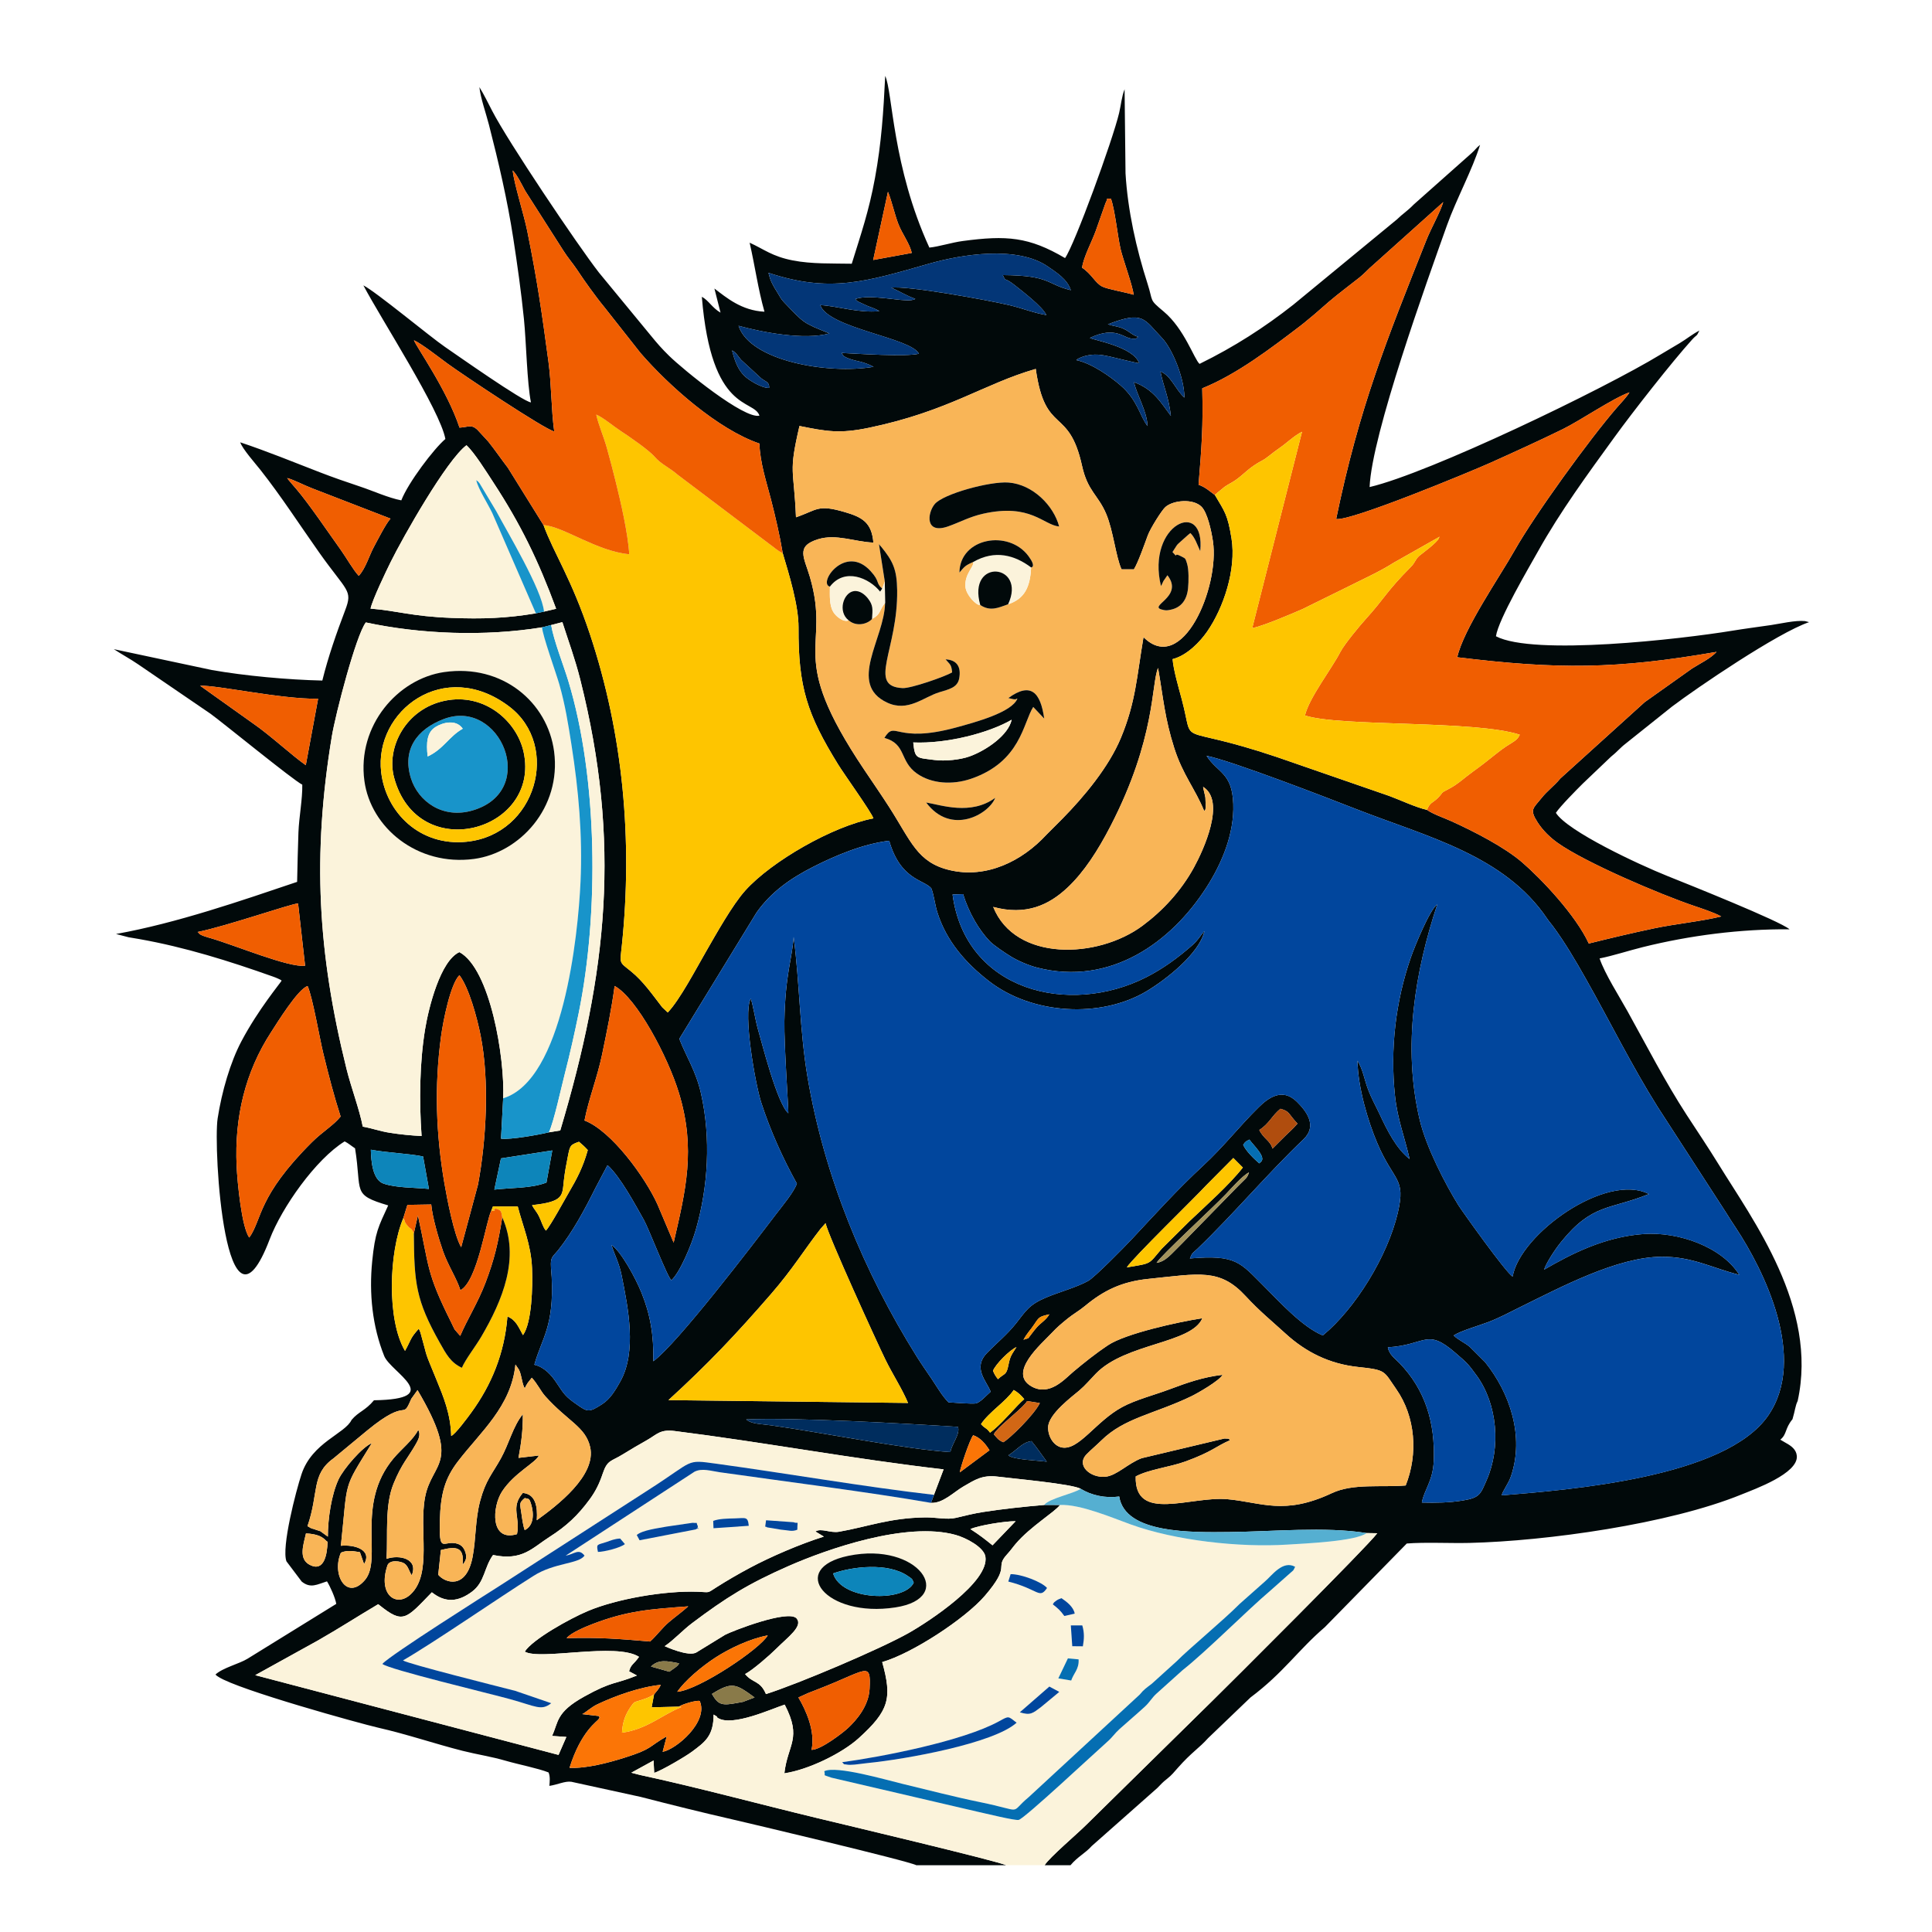 <?xml version="1.0" encoding="UTF-8"?> <svg xmlns="http://www.w3.org/2000/svg" xmlns:xlink="http://www.w3.org/1999/xlink" xmlns:xodm="http://www.corel.com/coreldraw/odm/2003" xml:space="preserve" width="30mm" height="30mm" version="1.1" style="shape-rendering:geometricPrecision; text-rendering:geometricPrecision; image-rendering:optimizeQuality; fill-rule:evenodd; clip-rule:evenodd" viewBox="0 0 3000 3000"> <defs> <style type="text/css"> .fil11 {fill:#002D5E} .fil0 {fill:#01090A} .fil1 {fill:#01469D} .fil6 {fill:#033677} .fil8 {fill:#056EB2} .fil12 {fill:#0D85BA} .fil7 {fill:#1894CA} .fil10 {fill:#55AFD1} .fil15 {fill:#897A49} .fil16 {fill:#A3935C} .fil13 {fill:#B04D0E} .fil14 {fill:#D26715} .fil3 {fill:#F05E01} .fil18 {fill:#F99307} .fil17 {fill:#F9B109} .fil2 {fill:#F9B557} .fil9 {fill:#FB7506} .fil4 {fill:#FBF3DB} .fil5 {fill:#FEC500} </style> </defs> <g id="Слой_x0020_1">  <g id="_2347175894688"> <path class="fil0" d="M1260.13 2717.17c6.3,-29.26 -9.03,-62.14 -20.36,-81.36l15.14 -6.87c6.01,-2.32 10.03,-3.93 15.77,-6.15 75.43,-29.16 81.81,-44.39 79.62,-0.58 -1.36,27.28 -20.92,49.2 -33.2,60.78 -7.62,7.19 -42.36,34.23 -56.98,34.17l0.01 0.01zm-154.62 -86.85c31.71,-19.9 37.56,-15.25 66.23,5.49l-18.05 6.83c-25.7,4.75 -34.88,7.17 -43.9,-5.51 -0.33,-0.46 -0.82,-1.23 -1.11,-1.65 -0.28,-0.43 -0.85,-1.35 -1.08,-1.7l-2.09 -3.44 0 -0.02zm-89.93 0.87l-3.71 19.93 42.38 -1.05c5.21,-3.9 27.47,-10.3 32.25,-8.78 14.22,32.04 -36.22,75 -57.53,78.93l6.32 -24.06c-29.62,16.83 -21.42,19.35 -66.33,33.44 -23.65,7.41 -58.2,16.77 -84.59,15.44 18.18,-58 43.77,-72.26 45.36,-75.85 2.97,-6.69 3.13,2.43 0.22,-4.52l-25.83 -3.02c4.2,-1.67 14.12,-10.77 23,-15 28.56,-13.6 67.3,-27.34 98.9,-30.4 -3.19,7.18 -6.3,9.43 -10.46,14.95l0.02 -0.01zm-4.74 -43.42c11.75,-11.57 25.18,-8.58 43.63,-4.99 -1.18,4.27 -9.81,9.01 -15.1,13.07l-28.53 -8.09 0 0.01zm40.8 39.25c11.72,-17.37 38.41,-39.77 59.92,-53.6 20.87,-13.43 52.36,-28.73 80.53,-33.99 -11.07,20.35 -106.39,84.65 -140.45,87.59zm-171.8 -83.33c6.7,-8.53 30.56,-18.18 40.34,-21.93 53.99,-20.71 89.36,-23.08 148.53,-27.44 -10.67,9.65 -20.52,16.39 -30.51,25 -9.96,8.59 -19.35,21.29 -28.74,29.63 -48.74,-4.19 -77.99,-6.58 -129.62,-5.26zm152.3 12.47c14.48,-9.78 27.42,-24.39 42.78,-35.94 52.49,-39.47 86.77,-60.94 149.93,-88.66 59.25,-25.99 182.64,-69.46 259.07,-48.14 16.81,4.69 43.79,19.22 46.18,33.57 6.57,39.28 -88.31,101.3 -119.1,118.69 -44.52,25.14 -172.25,79.28 -221.65,94.86 -9.08,-21.62 -20.51,-16.48 -32.39,-31.08 11.31,-5.74 38.43,-29.35 48.33,-39.27 17.92,-17.97 41.92,-34.89 31.78,-46.97 -12.4,-14.79 -100.41,19.59 -111.06,25.24l-44.33 27.19c-11.89,7.89 -49.51,-9.47 -49.54,-9.5l0 0.01zm-523.5 -161.64c-0.55,18.23 -4.97,47.16 -27.67,35.36 -17.96,-9.33 -9.64,-31.75 -5.87,-48.78 7.01,0.26 14.99,1.54 20.25,3.7 8.03,3.3 11.55,8.58 11.75,8.21 0.25,-0.5 1.03,1.01 1.55,1.51l-0.01 0zm998.21 -20.14c12.22,-5.67 53.65,-12.46 70.24,-12.27l-35.91 37.44c-11.97,-9.58 -18.82,-15.23 -34.33,-25.17zm-697.21 -24.16c-2.15,-15.24 -4.16,-16.25 5.16,-24.03 6.36,1.59 6.96,-0.19 9.86,9.26 4.46,14.53 4.8,33.23 -9.86,40.52 -2.52,-6.56 -3.96,-17.31 -5.16,-25.75zm756.12 -90.35c15.54,-10.12 21.53,-20.06 35.91,-22.11 9.77,11.86 14.82,19.77 23.77,31.9 -15.63,-1.97 -52.07,-3.07 -59.68,-9.79zm-75.38 26.4c0.82,-7.11 15.62,-51.45 20.81,-57.65 11.66,4.21 18.79,13.26 25.31,23.33l-46.12 34.32zm-1012.94 83.59c17.93,-51.8 5.51,-80.26 40.29,-105.23l52.53 -43.45c65.32,-53.7 53.03,-13.16 68.41,-49.18l9.67 -13.47c68.91,116.85 22.58,110.08 11.75,166.07 -9.85,50.96 11.23,118.87 -22.17,150.81 -22.13,21.17 -51.53,1.18 -36.4,-44.38 3.29,-9.93 21.23,-6.81 26.37,-3.27 5,3.45 6.52,9.05 9.55,15.09l1.89 3.28c10.84,-25.85 -19.38,-32.44 -39.1,-25.56 2.2,-38.6 -3.09,-82.79 11.02,-117.08 12.74,-31 21.55,-38.5 34.62,-61.39 3.82,-6.69 7.78,-14.4 3.56,-21.86 -7.17,14.91 -26.77,30.5 -38.39,44.39 -59.7,71.38 -16.55,156.07 -44.32,188.76 -28.04,33 -52.21,-8 -37.37,-42.42 10.16,-4.37 19.62,-2.26 29.54,-0.75l6.43 18.46c13.44,-22.57 -15.82,-30.51 -36.02,-28.41 11.21,-105.02 2.28,-85.12 48.06,-159.36 -14.37,5.62 -43.94,39.73 -51.7,56.4 -10.88,23.37 -16.59,60.34 -16.56,88.8 -18.54,-12.94 -4.52,-5.4 -23.99,-12.59 -15.32,-5.65 13.2,5.66 -3.94,-1.66l-3.72 -2.01 -0.01 0.01zm998.35 -115.05c-68.69,-4.31 -199.08,-30.39 -278.74,-41.59 -17.12,-2.41 -29.84,-1.92 -38.35,-9.16 73.5,-3.41 249.44,6.49 328.86,11.56 3.7,11.49 -9.67,26.19 -11.77,39.19zm-757.5 174.88c4.89,-5.56 7.74,-11.45 3.54,-21.62 -3.02,-7.31 -8.15,-11.27 -17.61,-12.09 -16.57,-1.46 -22.56,14.07 -21.25,-34.43 1.14,-42 7.82,-65.87 28.24,-92.51 35.09,-45.76 82.51,-85.04 89.15,-150.18l5.39 7.89c4.57,8.91 4.54,21.58 9.05,29.07 1.89,-3.97 2.13,-4.61 4.78,-8.66l6.18 -7.85c9.01,9.74 13.51,20.43 20.92,28.73 34.85,39.05 62.46,47.32 69.67,78.82 10.14,44.33 -51.63,91.24 -82.85,113.74 1.49,-21.88 -2.03,-40.53 -21.66,-42.39 -19.7,22.84 -3.54,37.32 -9.05,63.98 -42.06,12.67 -38.74,-42.54 -23.07,-66.45 18.85,-28.75 52.1,-44.39 57.08,-55.66l-31.69 3.7c4.51,-24.52 6.88,-42.47 6.76,-67.82 -15.3,18.7 -21.46,45.84 -33.94,68.38 -13.76,24.84 -23.66,33.78 -32.35,66.32 -7.84,29.4 -6.32,58.87 -11.75,87.07 -9.86,51.25 -42.74,40.37 -53.36,27.55l4.12 -38.38c22.77,-5.78 36.89,-5.95 33.69,22.81l0.01 -0.02zm825.05 -202.41c2.9,-5.56 -0.22,-0.7 3.52,-5.27 9.94,-12.19 42.82,-36.94 48.06,-46.45l19.77 3.09c-9.24,18.9 -48.01,56.32 -56.88,60.84 -8.1,-3.71 -9.03,-5.95 -14.46,-12.21l-0.01 0zm-505.41 -53.18c62.34,-56.96 104.84,-102.05 159.35,-164.81 33.76,-38.89 51.86,-69.12 76.86,-101.16l7.79 -8.77c4.07,19.25 79.4,184.19 93.02,212.03 11.24,22.97 25.85,45.11 35.02,67.08l-372.04 -4.38 0 0.01zm485.38 37.28c12.55,-19.02 38.17,-34.56 50.82,-53.04 7.28,4.19 11.89,8.79 16.3,14.27 -11.33,9.28 -30.08,32.8 -46.22,46.49 -0.46,0.4 -1.16,0.99 -1.59,1.35l-5.25 4.17c-6.11,-8.32 -7.49,-5.72 -14.06,-13.25l0 0.01zm631.73 -119.26c59.84,-3.7 59.74,-30.59 104.92,8.61 17.06,14.81 19.15,16.03 33.21,35.53 31.99,44.33 37.61,111.16 15.39,161.8 -9.57,21.79 -10.39,27.58 -37.12,31.91 -21.71,3.51 -41.32,3.68 -63.63,3.18 3.75,-20.19 17.26,-33.31 18.49,-64.61 2.34,-58.93 -12.96,-110.47 -53.33,-152.05 -6.73,-6.95 -15.85,-12.87 -17.94,-24.37l0.01 0zm-613.13 36.45c3.83,-10.18 26.41,-32.68 36.46,-36.84 -7.26,11.94 -9.58,12.74 -12.62,28.55 -3.08,15.95 -6.24,11.71 -16.1,21.3 -3.51,-4.55 -5.02,-6.61 -7.75,-13.02l0.01 0.01zm325.05 -81.61c-37.77,5.72 -119.31,23.85 -146.24,41.75 -19.02,12.64 -37.86,27.68 -54.41,41.61 -13.05,10.99 -36.37,38.15 -64.26,22.65 -38.09,-21.18 15.34,-66.29 31.23,-83.31 8.33,-8.91 14.12,-13.67 24.46,-22.14 8.13,-6.66 18.09,-12.22 27.03,-19.64 28.68,-23.83 56.79,-37.76 97.95,-41.99 80.09,-8.24 111.42,-16.71 151.55,26.73 21.75,23.55 39.96,38.15 62.13,58.36 31.27,28.52 67.77,46.9 112.53,51.67 44.06,4.71 39.21,5.75 59.24,34.5 29.72,42.65 34.14,100.27 14.58,149.47 -37.66,3.24 -81.58,-3.56 -114.51,11.89 -74.53,34.99 -109.07,14.31 -162.13,9.47 -57.46,-5.24 -144.56,36.91 -142.57,-35.39 21.16,-11.2 52.74,-14.3 77.62,-23.38 41.4,-15.11 47.68,-23.85 68.94,-32.89 -3.73,-2.17 2.59,-2.26 -8.93,-2.58l-128.29 30.51c-21.56,8.08 -38.79,27.13 -56.42,28.81 -22.98,2.18 -46.1,-17.45 -29.21,-34.82 7.45,-7.66 14.81,-13.52 22.78,-21.38 35.85,-35.35 81.71,-40.86 139.67,-68.65 9.26,-4.44 44.19,-24.34 48.65,-33.41 -30.31,3.53 -55.35,12.41 -81.84,22.36 -24.22,9.1 -52.44,16.14 -73.85,27.67 -41.5,22.34 -67.62,68.28 -94.22,62.7 -12.37,-2.59 -21.15,-16.88 -20.93,-31.24 0.3,-20.54 37.8,-48.06 48.6,-57.28 9.18,-7.83 17.04,-17.28 25.74,-26.22 46.33,-47.59 148.41,-46.27 165.12,-85.82l-0.01 -0.01zm-277.69 33.42c6.04,-10.94 10.42,-14.43 16.86,-24.12 7.52,-11.32 7.74,-11.79 23.29,-15.4 -4.95,8.65 -13.02,13.14 -18.98,19.68 -3.95,4.33 -4.95,6.1 -8.55,10.6 -7.89,9.85 -2.42,5.41 -12.61,9.24l-0.01 0zm-963 -188.86l6.34 -20.59 37 -0.61c1.91,20.46 11.65,53.49 18.36,72.62 7.81,22.26 21.37,42.45 26.93,60.49 26.54,-13.72 40.17,-108.87 47.94,-123.32l2.62 -6.81 38.5 0.08c7.92,31.01 20.74,59.25 22.19,96.04 1.12,28.29 -0.15,84.21 -14.07,103.79 -6.69,-11.87 -10.65,-23.67 -24.1,-28.94 -4.72,57.59 -24.63,105.84 -56.23,149.26 -5.25,7.23 -24.67,33.65 -31.13,36.22 -0.94,-34.61 -11.96,-60.68 -22.95,-87.5 -20.51,-50.02 -12.15,-28.32 -24.34,-71.46 -0.19,-0.64 -0.45,-1.49 -0.63,-2.05 -0.17,-0.53 -0.58,-1.5 -0.72,-1.93l-1.66 -3.6c-14.07,15.39 -11.55,16.91 -21.41,34.41 -28.52,-48.07 -25,-153.34 -2.63,-206.1l-0.01 0zm1169.69 69.43c5.45,-10.24 86.99,-85.1 107.34,-106.49 8.2,-8.62 25.93,-28.9 36.16,-34.02 -3.17,9.51 -4.55,8.61 -16.45,20.79l-88.06 90.13c-16.14,15.61 -24.35,27.33 -38.99,29.59zm-46.28 7.04c9.42,-14.86 107.07,-109.62 123.27,-127.41l42.12 -42.44 14.8 14.82c-21.02,26.94 -57.22,58.95 -83.14,83.6l-42.67 42.32c-21.35,24.79 -14.28,22.44 -54.37,29.1l-0.01 0.01zm-1154.06 -130.07c-16.98,-5.87 -19.34,-34.41 -19.79,-52.65 25.24,4.73 59.96,6 81.13,10.5l9.06 50.39c-21.71,-2.16 -51.01,-1.53 -70.4,-8.24l0 0zm261.96 -51.51l-9.06 49.83c-23.03,9.18 -54.42,7.89 -80.9,10.97l10.3 -48.49 79.66 -12.31zm-31.4 84.89c50.25,-5.27 46.73,-15.04 49.41,-38.41 1.53,-13.31 3.64,-24.48 6.24,-37.49 3.28,-16.43 3.43,-17.66 17.21,-22.47 5.1,4.32 8.77,7.52 13.68,12.91 -7.45,26.74 -17.04,44.67 -29.35,65.74 -6.72,11.48 -28.4,51.54 -35.66,59.3 -4.62,-5.23 -6.61,-13.56 -10.44,-21.5 -4.19,-8.7 -7.93,-11.37 -11.08,-18.08l-0.01 0zm1128.05 -84.35c11.14,14.9 3.22,17.03 1.12,19.51 -8.35,-7.23 -20.85,-19.3 -24.96,-28.84 4.35,-6.18 4.06,-4.83 9.59,-8.1 4.59,6.04 8.63,9.92 14.25,17.43zm1.22 -32.33c15.79,-10.16 19.15,-21.82 32.8,-32.93 14.82,4.22 11.27,6.79 26.45,23.03 -7.91,9.28 -12.52,12.62 -20.02,20.13l-18.8 18.69c-3.24,-12.43 -13.98,-15.26 -20.42,-28.92l-0.01 0zm-1047.84 -14.69c6.21,-32.66 19.92,-66.92 27.32,-102.58 7.24,-34.93 14.73,-70.61 19.43,-106.34 34.45,18.72 82.87,110.2 99.9,166.2 26.59,87.45 10.37,151.47 -8.22,232.36l-25.09 -59.3c-19.1,-42.35 -71.94,-114.77 -113.34,-130.34zm-191.51 196.75c-11.07,-18.8 -21.83,-74.67 -26.13,-99.86 -13,-76.08 -15.55,-149.9 -5.21,-226.91 3.34,-24.98 14.81,-82.21 28.61,-95.67 14.67,19.14 27.23,65.13 32.89,93.48 13.91,69.84 9,161.67 -3.97,231.49l-26.18 97.46 -0.01 0.01zm-329 -14.98c-11.88,-15.78 -18.56,-86.26 -19.68,-111.11 -3.43,-75.5 13.28,-145.88 53.36,-207.58 8.84,-13.61 41.87,-67.45 56.86,-71.89 7.73,16.91 18.62,80.91 24.28,104.21 8.35,34.42 16.85,66.97 26.99,98.41 -11.16,13.93 -28.07,23.46 -44.43,39.75 -84.98,84.62 -77,119.3 -97.38,148.2l0 0.01zm-80.32 -474.5c44.97,-9.04 142.48,-43.06 156.06,-44.39l10.92 96.81c-25.9,2.96 -106.85,-31.2 -146.8,-42.86 -3.09,-0.9 -17.18,-4.57 -18.31,-7.96 -0.36,-1.06 -1.3,-1.01 -1.87,-1.6zm534.97 -473.05l14.07 -3.6 17.42 -4.49c9.56,29.91 19.52,56.38 27.8,89.26 63.57,252.53 42.17,454.61 -31.1,700.11l-17.57 2.81c-15.46,3.78 -59.88,11.76 -74.39,9.87l3.33 -62.7c2.76,-63.27 -20.3,-201.22 -67.96,-226.96 -29.58,13.32 -47.74,86.13 -53.25,119.58 -8.64,52.52 -9.29,112.26 -5.46,165.99 -16.62,-0.84 -32.37,-2.4 -48.95,-4.96 -15.53,-2.4 -28.22,-7.19 -42.39,-9.62 -5.13,-26.77 -18.06,-60.62 -25.31,-89.9 -44.6,-180.12 -53.25,-331 -22.75,-515.96 5.75,-34.9 37.54,-157.16 52.8,-177.06 84.72,18.17 184.17,22.12 273.7,7.62l0.01 0.01zm700.48 434.12c50.92,13.81 86.48,-2.87 115.32,-29.93 25.83,-24.23 47.33,-57.84 66.65,-95.16 70.74,-136.7 63.33,-221.25 74.05,-245.97 8.44,48.89 10.36,77.82 25.05,124.1 13.3,41.92 32.6,63.54 46.57,98.02 2.74,-3.85 1.08,0.63 2.43,-6.09l-0.58 -14.68c-1.06,-6.13 -2.73,-11.34 -3.59,-16.79 35.72,22.09 0.62,98.24 -14.2,125.28 -20.25,36.91 -48.61,67.18 -79.79,90.37 -69.52,51.69 -197.68,56.16 -231.9,-29.16l-0.01 0.01zm-46.75 -19.88c9.08,29.11 24.39,55.34 41.29,73.02 6.1,6.38 23.84,18.29 33.43,24.15 10.66,6.53 27.42,13.69 40.49,17 113.19,28.78 207.56,-38.57 262.79,-124.88 23.42,-36.57 43.21,-82.64 41.53,-129.37 -1.76,-49.2 -24.51,-47.9 -41.45,-74.68 38.01,7.34 188.69,65.67 232.68,82.86 109.82,42.91 229.61,71.36 296.19,169.98 3.02,4.48 5.73,7.35 8.33,10.86 19.09,25.74 35.32,53.46 51.8,82.6 37.24,65.82 71.15,134.75 111.23,198.56l106.69 164.87c5.73,9.38 9.23,14.58 14.98,23.3 43.27,65.49 111.48,202.04 50.32,291.22 -66.6,97.1 -309.78,115.46 -413.86,124.09 0.82,-6.28 10.15,-17.36 14.37,-29.89 20.83,-61.7 -1.51,-128.76 -40.29,-176.99l-23.33 -23.3c-6.8,-6.16 -19.19,-11.61 -25.43,-18.09 10.59,-7.06 37.93,-14.83 53.26,-20.62 18.34,-6.94 33.37,-15.33 50.29,-23.6 61.18,-29.91 150,-77.76 219.64,-78 48.17,-0.17 78.68,17.81 120.31,28.01 -27.52,-43.81 -94.93,-66.97 -147.8,-63.36 -61.42,4.2 -113.51,31.18 -155.34,55.44 3.69,-11.28 17.29,-31.76 26.48,-43.12 48.56,-60.06 75.26,-49.58 136.34,-74.32 -65.97,-33.83 -199.78,61.35 -211.65,128.07 -10.36,-5.87 -79,-102.33 -84.22,-110.76 -19.91,-32.09 -49.74,-89.31 -59.96,-132.1 -27.31,-114.41 -7.06,-231.79 27.24,-335.11 -11.81,8.19 -35.2,65.59 -41.08,82.52 -23.76,68.4 -32.27,142.33 -24.65,214.62 3.92,37.16 15.12,64.39 22.73,98.36 -20.65,-15.84 -35.16,-45.22 -46.46,-69.39 -5.9,-12.62 -12.79,-24.67 -18.34,-39.47 -5.31,-14.11 -7.85,-30.69 -16.16,-43.82 0.7,41.9 16.36,94.26 30.83,128.17 25.98,60.87 44.6,53.16 31.73,108.16 -15.72,67.17 -66.02,148.88 -116.4,190.26 -32.07,-13.07 -68.5,-53.57 -91.11,-76.07 -37.36,-37.19 -43.11,-49.71 -115.3,-43.44 3.8,-9.52 4.2,-7.85 11.65,-14.98 55.54,-53.24 109.83,-117.79 164.56,-169.86 22.68,-21.57 4.01,-44.52 -10.01,-58.43 -22.76,-22.55 -44.75,-5.82 -59.25,8.42 -30.76,30.21 -53.37,60.22 -86.91,91.29 -39.87,36.94 -73.97,74.86 -110.74,114.15 -11.91,12.74 -57.25,58.75 -67.27,64.32 -17.74,9.84 -45.18,17.32 -64.79,25.53 -27.54,11.54 -31.62,20.84 -47.29,40.52 -14.07,17.67 -29.25,29.66 -44.85,45.68 -22.88,23.52 -0.84,43.53 5.58,60.25 -6.21,5.24 -16.66,17.45 -23.54,18.26 -6.86,0.8 -33.78,-1.14 -41.98,-1.76 -9.69,-9.72 -17.73,-23.78 -25.12,-34.86 -8.19,-12.26 -16.13,-23.32 -24.13,-36.11 -82.19,-131.44 -143.44,-279.41 -169.61,-433.98 -12.31,-72.72 -12.14,-145.57 -21.53,-217.71 -2.5,34.53 -13.06,57.98 -14.38,130.77 -0.66,36.28 6.54,138.26 6.11,143.06 -17.38,-14.73 -41.18,-109.95 -47.61,-131.93 -3.13,-10.68 -7.87,-39.49 -10.8,-46.18 -12.35,23.37 7.22,133.3 16.28,161.29 14.34,44.27 33.9,87.26 55.39,126.05 -4.88,13.62 -22.53,34.55 -32.35,47.44 -37.25,48.95 -153.1,200.88 -190.59,228.39 0.8,-40.85 -4.62,-72.42 -18.28,-106.3 -9.43,-23.38 -32.1,-64.82 -46.67,-74.26 4.77,15.47 11.8,27.51 15.8,47.39 10.29,51.22 23.74,118.37 -2.14,164.67 -8.2,14.66 -15.92,27.18 -28.07,35.09 -20.99,13.64 -22.88,12.12 -40.3,-0.09 -16.01,-11.22 -18.72,-14.89 -30.44,-32.78 -7.81,-11.92 -19.07,-24.79 -34.63,-28.3 11.83,-42.24 30.62,-58.88 26.96,-135.94 -0.36,-7.54 -2.3,-20.22 -0.63,-26.98 1.47,-6.04 5.44,-8.47 10.36,-14.63 23.02,-28.81 41.76,-63.95 58.48,-97.49l17.4 -32.97c0.21,-1 0.87,-1.15 1.35,-1.69 19.76,17.95 43.08,61.63 56.11,84.7 7.72,13.64 36.99,90.03 42.78,93.78 13.05,-11.61 31.03,-54.29 38.03,-78.7 19.2,-66.84 23.46,-141.81 8.09,-210.68 -7.92,-35.5 -22.7,-56.96 -33.85,-85.48l120.13 -196.38c22.81,-32 52.55,-52.83 88.17,-70.92 32.91,-16.7 76.83,-35.53 117.65,-40.26 17.39,60.97 54.19,60.44 65.37,73.83 4.1,10.24 5.59,25.29 9.41,37.42 14.12,44.65 43.56,78.2 79.7,106.37 67.76,52.82 174.39,58.1 244.86,16.19 29.57,-17.59 82.05,-58.3 90.17,-93.51 -7.53,8.27 -9.36,13.62 -19.02,22.08 -21.8,19.08 -45.04,36.17 -71.14,49.45 -120.23,61.14 -281.01,21.47 -300.97,-128.39l16.33 -0.6 0.03 0.02zm-1020.65 -200.21c-20.04,-13.87 -57.09,-47.9 -81.07,-64.23l-82.96 -59.12c26.84,-1.03 125.18,20.91 183.14,20.19l-19.11 103.17 0 -0.01zm369.89 -238.48l-12.63 2.66c-45.71,7.72 -83.59,8.98 -131.06,7.12 -62.56,-2.45 -83.15,-11.01 -125.65,-14.44 3.01,-14.05 24.28,-58.29 31.2,-72.27 19.28,-38.97 86.88,-158.33 117.75,-181.41 12.35,11.35 31.09,41.47 41.66,57.62 42.05,64.29 69.77,120.91 97.57,196.33l-18.83 4.4 -0.01 -0.01zm396.7 -288.24c42.3,8.52 62.29,12.26 108,2.75 123.28,-25.66 178.46,-68.3 258.89,-91.36 14.76,104.39 51.21,56.76 71.86,150.37 8.8,39.87 24.94,44.9 37.57,74.91 11.04,26.26 14.79,65.95 23.74,85.9l19.21 0.09c6.61,-10.68 16.56,-39.17 21.56,-52.68 4.17,-11.25 21.72,-39.1 27.31,-44.07 12.01,-10.73 43.24,-13.61 56.19,-0.48 9.11,9.25 15.21,36.9 17.69,53.53 10.63,71.1 -47.4,209.04 -107.82,148.97 -10.44,61.41 -11.99,100.82 -35.09,156.38 -18.72,45.06 -56.98,91.19 -91.05,125.74l-24.73 24.78c-37.4,40.6 -92.84,68.47 -150.26,54.77 -50.18,-11.97 -59.75,-44.83 -93.93,-98.08 -11.98,-18.66 -24.74,-37.11 -38.53,-57.66 -122.92,-183.1 -50.93,-184.57 -84.41,-299.35 -8.87,-30.45 -22.62,-47.73 12.71,-58.65 28.38,-8.77 57.38,4.21 85.88,5.2 -2.69,-31.01 -16.95,-39.3 -44.15,-47.28 -42.86,-12.56 -42.26,-3.59 -76.07,7.98 -3.18,-77.35 -12,-66.89 5.43,-141.77l0 0.01zm-684.33 232.72c-8.44,-8.87 -19.72,-28.89 -27.86,-40.21 -18.62,-25.91 -48.92,-71.02 -69.43,-95 -3.37,-3.94 -11.57,-13.12 -13.92,-16.64 9.71,2.33 26.39,11.24 39.13,16.06l121.39 46.93c-6.75,6.89 -20.52,34.07 -25.96,44.18 -7.52,13.99 -12.42,32.66 -23.35,44.68zm637.26 -291.82c-11.78,0.45 -31.93,-12.3 -38.41,-18.61 -10.14,-9.87 -15.19,-23.6 -19.19,-39.63 7.13,3.76 9,9.04 14.19,14.75l31.28 28.78c7.17,5.4 12.6,5.47 12.14,14.7l-0.01 0.01zm490.79 -49.6c14.16,-3.64 24.82,-2.04 38.04,0.86 11.55,2.54 37.78,9.37 45.7,10.44 -8.71,-25.89 -71.37,-35.91 -76.49,-39.34 40.8,-19.38 52.38,1.26 66.44,1.14 8.26,-0.07 3.85,0.42 8.51,-2.82 -9.63,-2.72 -12.51,-7.78 -22.74,-12.57 -8.16,-3.83 -15.65,-3.94 -24.31,-6.88 55.54,-21.46 55.9,-8.13 84.16,21.29 15.51,16.14 34.58,61.57 34.72,92.53 -13.98,-12.47 -20.7,-34.22 -37.27,-40.58 4.92,24.48 12.6,38.46 16.29,69.04 -14.73,-19.27 -26.61,-41.5 -57.3,-52.39 4.56,20.58 20.07,44.61 21.02,68.01 -12.27,-15.38 -15,-40.03 -42.45,-63.57 -15.61,-13.38 -43.95,-33.59 -68.13,-38.74 3.2,-2.63 1.76,-1.77 6.91,-4.1 2.04,-0.92 5.43,-1.93 6.9,-2.31l0 -0.01zm-491.82 -129.11c95.29,31.58 151.15,13.88 249.25,-14.18 50.29,-14.4 137.11,-28.52 184.71,4.51 13.05,9.07 29.95,19.44 35.49,36.62 -38.55,-9.32 -30.67,-22.86 -105.61,-23.44 5.82,12.25 0.37,1.26 18.99,16.04 11.12,8.84 42.85,33.07 48.65,46 -19.23,-3.12 -37.97,-10.76 -57.31,-15.3 -35.56,-8.36 -160.47,-30.86 -183.56,-27.11 10.58,4.22 25.03,13.22 37.33,17.2 -3.06,1.67 0.24,0.9 -6.23,2.07 -14.01,2.52 -64.14,-9.84 -86.82,-1.79 1.38,1.82 0.61,1.46 3.77,3.84l15.03 6.93c5.55,2.16 13.8,4.81 18.42,8.16 -32.99,3.07 -64.34,-7.89 -91.81,-9.47 12.92,36.19 140.51,50.48 153.31,75.54 -20.94,5.03 -94.82,0.01 -120.08,-1.23 2.74,4.11 1.73,5.36 13.06,9.37 12,4.25 19.22,3.24 36.58,12.15 -70.33,12.06 -191.9,-8.87 -209.68,-63.66 36.6,9.98 101.79,22.74 141.12,11.83 -42.06,-16.86 -38.94,-15.61 -70.07,-47.95 -5.36,-5.58 -6.05,-7.94 -10.18,-14.64 -7.12,-11.54 -11.11,-17.46 -14.38,-31.49l0.02 0zm486.89 -7.93c2.34,-16.76 14.84,-39.54 21.25,-57.18l15.04 -42.74c5.67,-11.44 -0.86,-6.21 8.55,-7.31 6.3,17.72 10.19,56.97 14.91,77.99 3.46,15.36 19.98,60.45 20.19,71.2 -11.73,-3.79 -39.86,-8.41 -48.55,-12.7 -11,-5.41 -16.38,-19.54 -31.39,-29.27l0 0.01zm-301.41 -117.87c5.71,13.37 10.03,34.13 16.06,49.78 6.17,16.03 17.89,30.67 20.86,45.14l-59.84 10.93 22.91 -105.85 0.01 0zm836.99 959.74c-18.25,-4.22 -40.36,-14.94 -58.68,-21.69l-175.14 -60.62c-160.77,-53.93 -126.16,-11.31 -146.87,-89.11 -4.5,-16.9 -13.06,-45.96 -14.29,-62.7 22.66,-5.71 42.85,-27.3 53.47,-42.55 25.35,-36.39 45.74,-96.42 38,-144.83 -5.97,-37.3 -10.47,-41.34 -25.82,-67.47 -7.78,-5.45 -14.37,-12.12 -25.36,-15.92 4.82,-58.94 7.3,-91.13 5.72,-149.7 53.77,-21.64 106.82,-62.37 152.25,-96.93 8.67,-6.6 13.95,-11.59 22.62,-18.53l21.95 -19.12c15.38,-13.06 31.58,-25.06 47.43,-37.58 8.01,-6.32 13.46,-13.11 21.44,-19.69l108.54 -97.34c-4.48,15.24 -18.99,40.86 -26.17,58.96 -61.61,155.02 -104.1,258.99 -140.11,433.13 22.29,3.88 210.05,-74.08 239.18,-87.16 37.91,-17.01 76.25,-34.51 112.39,-52.2 27.57,-13.5 77.68,-47.92 103.87,-57.33 -3.34,6.23 -14.35,17.76 -19.56,23.76 -42.17,48.58 -127.25,165.99 -158.99,222.1 -23.04,40.73 -79.26,122.05 -88.86,165.5 156.05,19.04 246.99,18.7 402.67,-8.35 -9.44,10.4 -24.96,17.54 -37.91,25.73l-73.7 52.33 -130.89 118.48c-10.6,12.63 -20.03,18.77 -29.63,30.81 -12.59,15.8 -18.68,17.22 -5.78,37.3 8.29,12.9 19.55,23.65 31.13,31.91 42.55,30.36 158.63,79.87 211.91,97.88 11.94,4.04 31.63,10.49 42.17,16.42 -33.09,7.94 -71.13,11.44 -104.76,18.56 -36.35,7.68 -66.48,14.91 -100.95,23.45 -20.32,-44.12 -73.52,-100.21 -103.42,-126 -27.45,-23.68 -74.05,-47.61 -109.08,-63.54 -13.07,-5.95 -28.68,-11 -38.78,-17.97l0.01 0.01zm-1000.37 -398.58c9.63,32.33 24.7,81.01 24.53,115.23 -0.48,92.61 13.37,134.87 61.41,212.72 9.85,15.97 51.42,73.66 54.86,83.8 -63.29,11.98 -158.23,66.83 -198.78,111.85 -20.26,22.49 -45.18,67.34 -61.21,95.09 -15.57,26.94 -40.66,74.9 -59.34,94.44l-8.57 -8.01c-15.44,-19.9 -29.18,-40.1 -48.46,-55.8 -18.82,-15.31 -17.33,-10.66 -14.22,-40.54 16.99,-163.13 1.89,-328.08 -49.44,-482.53 -29.04,-87.35 -56.38,-126.36 -72.21,-169.82l-55.42 -89.13c-10.1,-13.06 -19.83,-27.54 -30.48,-40.77l-17.11 -18.55c-9.32,-8.41 -13.88,-3.71 -27.45,-2.96 -19.44,-58.66 -66.7,-124.75 -70.79,-135.71 12.71,5.87 39.48,27.03 52.4,36.43 24.12,17.55 150.3,101.81 165.47,105.21 -4.83,-34.68 -4.1,-72.05 -8.99,-108.48 -10.34,-76.88 -17.43,-126.32 -32.87,-202.55 -5.42,-26.77 -20.57,-73.59 -22.62,-94.23 6.73,6.48 14.28,22.26 19.45,31.7l58.75 92.06c7.15,11.54 14.98,20.16 21.71,30.31 7.34,11.06 13,19.23 20.22,29.15 7.34,10.08 14.51,19.73 22.57,29.49l55.61 70.55c43.65,50.53 120.34,118.86 184.75,140.75 1.1,30.56 10.98,59.59 18,86.9 7.09,27.6 13.44,54.97 18.24,83.41l-0.01 -0.01zm-669.46 1345.69c-10.05,21.68 -61.28,34.88 -77.76,84.39 -8.5,25.53 -31.48,113.69 -23.4,135.34l23.68 31.42c13.88,11.16 23.83,4.43 39.26,-0.34 4.67,7.39 12.92,25.6 14.41,34.98l-137.68 85.1c-12.87,7.98 -38.43,14.04 -49.87,24.57 2.31,2.35 1,1.3 4.73,3.73 31.16,20.26 220.65,72.63 247.79,78.8 45.19,10.28 88.7,25.22 131.18,35.97 22.97,5.81 43.81,8.69 66.88,15.4 20.12,5.84 50.18,11.66 66.62,18.17 2.77,6.68 1.77,14.33 1.26,20.86 12.54,-1.76 24.36,-7.84 34.16,-6.36l107.54 23.47c48.35,12.48 96.22,24.37 143.36,35.15 19.79,4.53 270.87,63.82 284.73,70.93l139.28 0c-9.66,-5.74 -259.74,-65.14 -292.99,-73.14 -88,-21.19 -187.74,-48.19 -275.67,-67.07l-13.18 -3.43 34.59 -18.95 0.97 19.28c11.62,-3.71 49.07,-25.76 58.64,-32.94 19.67,-14.73 33.63,-23.97 33.59,-57.64 9.15,5.06 3.09,2.98 6.7,5.28 22.2,14.17 84.33,-14.6 103.71,-20.74 27.45,53 4.66,61.31 -0.51,106.65 36.9,-5.34 89.38,-30.93 115.26,-54.35 47.5,-43 52.29,-62.11 36.67,-118.37 46.5,-13.37 128.75,-67.27 159.24,-102.72 41.81,-48.59 14.78,-42.66 34.35,-64.24 6.82,-7.52 8.35,-10.37 13.65,-16.61 22.99,-27.03 60.05,-48.84 68.86,-60.36l-24.54 -0.04c-31.82,2.74 -63.22,6.08 -94.1,10.85 -15.58,2.41 -28.48,5.73 -42.95,9.17 -13.71,3.26 -31.64,-0.89 -47.27,-0.7 -55.66,0.67 -89.37,14.41 -134.27,22.27 -13.78,2.4 -27.59,-6.12 -36.7,-0.39l13.1 7.93c-36.71,11.52 -82.14,31.05 -114.74,48.45 -18.05,9.63 -36.17,20.14 -52.07,30.28 -15.33,9.78 -9.4,7.61 -28.88,6.91 -52.62,-1.9 -126.67,11.45 -170.28,29.72 -28.8,12.07 -86.43,44.32 -98.45,63.25 23.71,14.07 141.94,-14.79 177.45,8.13 -8.64,12.29 -12.33,11.12 -15.46,22.42l12.21 6.55c-35.07,14.33 -37.37,7.93 -82.23,32.9 -44.06,24.53 -39.41,39.33 -49.57,60.9l22.2 1.59 -12.17 27.9 -470.94 -123.84 97.12 -53.72c33.37,-19.04 62.48,-37.93 93.78,-56.44 0.53,0.33 1.2,0.89 1.48,1.11 37.52,30.1 41.17,22.38 81.86,-19.61 21.33,16.97 41.22,14.73 62.25,-0.9 20.12,-14.97 18.7,-37.7 32.79,-57.04 45.41,9.63 61.06,-11.1 87.8,-28.14 26.37,-16.8 44.02,-33.44 62.24,-58.29 8.94,-12.18 14.88,-23.88 20.29,-40.07 7.14,-21.41 13.05,-18.56 30.79,-29.58 13.11,-8.15 23.87,-14.34 37.99,-22.37 15.63,-8.9 20.14,-16.92 42.77,-14.08 139.51,17.55 279.08,43.7 417.72,59.56l-14.99 39.58 -4.64 12.44c18.63,1.02 35.58,-16.93 50.51,-25.51 17.54,-10.1 28.96,-18.3 53.46,-15.18 23.3,2.98 115.45,11.22 128.6,18.87 16.47,10.11 38.07,14.96 59.75,11.97 8.93,58.14 113.21,55.69 170.85,55.15 66.64,-0.62 148.67,-8.77 213.28,1.59l16.57 0.27c-15.92,21.4 -231.1,235.79 -256.8,260.97l-194.91 191.68c-12.29,12.49 -58.52,51.75 -64.75,62.84l40.11 0c11.11,-13.29 22.87,-18.52 32.99,-29.84l101.84 -90.1c7.61,-7.61 6.73,-7.52 15.55,-14.59 7.26,-5.82 10.38,-10 16.25,-16.65 21.46,-24.33 33.01,-30.42 46.96,-46.11l65.86 -63.16c51.38,-38.5 73.58,-73.31 115.53,-109.26l127.17 -129.83c28.19,-2.27 67.22,-0.19 97.21,-0.91 119.73,-2.88 309.92,-29.31 422.32,-75.13 20.7,-8.43 88.48,-32.62 86.14,-59.98 -0.87,-10.16 -9.04,-15.8 -16.9,-20.1l-8.76 -5.12c10.58,-8.58 6.71,-16.9 18.93,-31.77 4.15,-13.8 4.27,-20.76 8.02,-28.27 32.01,-145.43 -69.56,-280.91 -123.04,-367.96 -15.89,-25.87 -33.08,-51.29 -49.49,-76.56 -33.14,-51.04 -62.11,-107.42 -91.63,-160.64 -12.42,-22.41 -35.38,-58.29 -43.39,-82.07 20.55,-4.07 45.03,-12.06 66.78,-17.49 73.13,-18.22 151.91,-28.33 228.15,-27.75 -15.02,-12.99 -159.26,-70.58 -189.4,-82.66 -44.84,-17.94 -155.49,-69.61 -173.4,-98.18 6.43,-9.79 32.16,-35.91 42.05,-45.67l43.52 -41.48c9.27,-7.27 14.07,-13.7 23.2,-20.68l71.61 -57.2c37.94,-28.75 163.98,-114.56 212.78,-131.05l-6.3 -1.67c-14.94,-1.54 -38.52,4.1 -53.05,6.22 -20.02,2.91 -40.62,5.57 -60.06,8.76 -79.66,13.05 -308.43,39.31 -366.82,8.59 3.82,-26.46 51.91,-107.87 65.32,-131.9 34.5,-61.82 77.34,-120.25 118.74,-177.3 28.83,-39.73 88.83,-116.35 120.35,-151.25 7.94,-8.79 6.65,-3.95 11.5,-14.26 -11.58,6.08 -19.03,12.55 -30.82,19.69 -9.71,5.88 -18.76,11 -29.25,17.39 -88.62,54.01 -358.91,184.14 -452.01,205.94 3.23,-81.42 89.26,-319.85 120.06,-406.3 14.34,-40.24 39.43,-86.2 51.47,-125.06 -6.26,4.75 -6.63,7.08 -13.02,12.71l-90.03 79.94c-10.13,10.45 -16.61,13.86 -26.16,23.21l-160.89 132.43c-44.21,34.83 -91.57,65.4 -145.51,91.82 -8.37,-7.36 -23.52,-54.41 -55.63,-81.27 -23.48,-19.65 -15.78,-14.23 -25.15,-43.38 -17.35,-53.92 -30.75,-113.41 -34.16,-171.33l-1.45 -130.49c-4.6,11.68 -5.49,24.09 -8.46,36.74 -9.88,42.07 -69.36,205.17 -84,225.42 -56.09,-33 -90.66,-35.62 -158.87,-26.49 -17.41,2.33 -37.12,8.8 -51.82,10.2 -57.75,-125.8 -56.9,-241.72 -68.56,-266.58 -2.78,56.85 -5.82,103.49 -15.81,158.22 -9.53,52.25 -22.01,87.71 -36.13,133.41 -30.52,-0.58 -62.01,0.63 -91.48,-5.1 -32.36,-6.29 -44.91,-17.53 -67.09,-27.55 8.33,36.45 13.03,71.78 23.02,107.17 -35.64,-1.79 -58.95,-21.81 -77.72,-36.01l9.49 37.45c-12.82,-7.3 -18.7,-19.29 -29.02,-24.62 14.86,181.84 80.66,157.98 89.47,184.58 -23.85,5.69 -118.12,-71.22 -140.2,-92.81 -11.54,-11.3 -18.34,-19.12 -28.64,-31.74l-80.46 -97.69c-33.72,-43.41 -141.23,-203.43 -165.76,-251.09 -5.59,-10.86 -13.38,-26.59 -19.79,-36.78 1.6,16.46 10.15,40.31 14.8,58.39 15.02,58.46 28.53,116.26 37.77,176.24 6.44,41.81 12.24,82.83 16.57,125.45 3.58,35.25 4.79,99.64 10.89,129.41 -12.47,-1.14 -115.46,-73.79 -133.4,-86.04 -23.1,-15.78 -107.56,-86.01 -126.8,-95.65 28.37,53.67 119.06,193.48 127.33,238.53 -17.9,15.13 -57.94,68.07 -68.44,95.3 -20.03,-3.81 -44.23,-14.87 -63.89,-21.38 -21.03,-6.96 -42.65,-14.51 -62.69,-22.26 -40.49,-15.66 -82.32,-32.8 -123.49,-46.47 3.12,9.92 23.85,33.32 31.23,42.68 32.86,41.69 60.41,84.67 91.16,128.17 43.56,61.62 52.65,58.1 40.5,89.95 -13.2,34.62 -26.47,72.55 -35.45,109.12 -53.77,-1.23 -120.15,-7.3 -171.41,-16.33l-152.36 -32.41c13.25,8.61 25.59,15.2 37.89,23.61l112.39 76.77c20.85,15.21 127.65,102.62 142.36,110.04 0.43,22.41 -5.01,49.92 -5.97,74 -1.01,25.76 -1.4,50.95 -2.04,76.92 -86.04,29.01 -186.76,63.99 -281.2,80.92l19.48 5.08c5.16,0.78 10.78,1.78 16.35,2.76 71.27,12.6 139.95,34.18 207.51,58.17 2.9,1.03 5.48,2 8.03,3.18 4.91,2.26 3.31,1.5 5.79,3.19 -2.24,4.25 -36.28,44.66 -62.57,94.43 -17.02,32.24 -30.34,77.71 -36.81,119.57 -7.13,46.06 12.03,368.09 80.77,187.79 18.86,-49.48 71.47,-124.33 116.45,-152.11 5.69,2.83 9.15,6.11 16.16,10.78 11.08,68.43 -5.8,71.55 51.46,88.63 -15.29,33.34 -20.36,41.7 -24.83,86.5 -5.01,50.28 0.18,101.14 18.65,147.36 10.06,25.18 96.25,67.03 -15.89,68.7 -13.37,16.17 -23.82,17.48 -34.73,30.43l-0.03 -0.01z"></path> <path class="fil1" d="M1495.48 1388.39l-16.33 0.59c19.96,149.87 180.73,189.54 300.97,128.39 26.1,-13.27 49.35,-30.36 71.14,-49.43 9.67,-8.46 11.49,-13.83 19.03,-22.08 -8.13,35.2 -60.62,75.92 -90.18,93.5 -70.47,41.91 -177.1,36.63 -244.87,-16.18 -36.13,-28.16 -65.57,-61.73 -79.69,-106.37 -3.83,-12.13 -5.32,-27.18 -9.41,-37.43 -11.19,-13.37 -47.99,-12.86 -65.37,-73.83 -40.83,4.74 -84.74,23.57 -117.65,40.27 -35.62,18.08 -65.36,38.92 -88.17,70.92l-120.13 196.38c11.15,28.52 25.92,49.97 33.85,85.47 15.37,68.88 11.1,143.84 -8.1,210.69 -7.01,24.4 -24.98,67.09 -38.03,78.7 -5.78,-3.75 -35.05,-80.13 -42.77,-93.78 -13.03,-23.05 -36.36,-66.74 -56.11,-84.69 -0.49,0.53 -1.15,0.69 -1.35,1.69l-17.4 32.96c-16.72,33.55 -35.46,68.68 -58.48,97.49 -4.92,6.17 -8.88,8.6 -10.37,14.64 -1.65,6.76 0.28,19.44 0.63,26.97 3.66,77.07 -15.12,93.7 -26.95,135.94 15.55,3.51 26.81,16.39 34.63,28.31 11.72,17.88 14.43,21.56 30.43,32.77 17.42,12.21 19.32,13.74 40.31,0.09 12.15,-7.9 19.87,-20.42 28.06,-35.09 25.89,-46.29 12.44,-113.44 2.14,-164.67 -4,-19.89 -11.02,-31.93 -15.8,-47.39 14.58,9.43 37.25,50.88 46.68,74.26 13.67,33.88 19.08,65.45 18.27,106.3 37.5,-27.51 153.35,-179.45 190.6,-228.39 9.82,-12.9 27.46,-33.82 32.35,-47.45 -21.49,-38.78 -41.05,-81.77 -55.39,-126.04 -9.06,-27.98 -28.63,-137.92 -16.29,-161.29 2.93,6.69 7.69,35.5 10.81,46.18 6.43,21.98 30.23,117.19 47.61,131.93 0.42,-4.81 -6.77,-106.79 -6.12,-143.06 1.32,-72.79 11.88,-96.24 14.37,-130.77 9.4,72.14 9.22,144.99 21.53,217.71 26.16,154.57 87.42,302.53 169.61,433.98 8,12.79 15.94,23.85 24.13,36.11 7.39,11.07 15.42,25.13 25.11,34.86 8.21,0.61 35.13,2.55 41.99,1.75 6.88,-0.8 17.33,-13.02 23.54,-18.25 -6.43,-16.72 -28.47,-36.73 -5.58,-60.25 15.59,-16.03 30.78,-28.01 44.85,-45.67 15.67,-19.69 19.75,-28.98 47.29,-40.53 19.6,-8.21 47.05,-15.68 64.78,-25.52 10.04,-5.58 55.36,-51.58 67.28,-64.32 36.76,-39.29 70.87,-77.21 110.74,-114.16 33.54,-31.07 56.14,-61.07 86.91,-91.28 14.5,-14.24 36.48,-30.98 59.24,-8.42 14.02,13.91 32.69,36.85 10.01,58.42 -54.73,52.09 -109.02,116.63 -164.56,169.87 -7.44,7.13 -7.85,5.46 -11.64,14.98 72.18,-6.27 77.94,6.25 115.3,43.43 22.61,22.51 59.04,63 91.1,76.08 50.39,-41.37 100.69,-123.09 116.41,-190.25 12.87,-55.01 -5.75,-47.3 -31.73,-108.17 -14.47,-33.91 -30.13,-86.28 -30.83,-128.16 8.31,13.13 10.85,29.71 16.15,43.82 5.56,14.8 12.45,26.85 18.34,39.47 11.3,24.16 25.82,53.55 46.46,69.38 -7.61,-33.96 -18.81,-61.2 -22.73,-98.35 -7.62,-72.3 0.9,-146.22 24.65,-214.63 5.88,-16.92 29.27,-74.33 41.08,-82.51 -34.31,103.31 -54.55,220.7 -27.24,335.1 10.22,42.8 40.05,100.02 59.96,132.1 5.22,8.43 73.86,104.89 84.22,110.77 11.86,-66.73 145.68,-161.9 211.65,-128.08 -61.08,24.73 -87.78,14.26 -136.34,74.32 -9.18,11.37 -22.79,31.85 -26.48,43.12 41.83,-24.26 93.91,-51.24 155.34,-55.44 52.87,-3.6 120.28,19.55 147.8,63.36 -41.63,-10.2 -72.14,-28.18 -120.31,-28.01 -69.64,0.24 -158.46,48.1 -219.64,78 -16.92,8.28 -31.94,16.66 -50.29,23.6 -15.33,5.79 -42.67,13.57 -53.26,20.63 6.24,6.47 18.63,11.91 25.43,18.09l23.33 23.29c38.78,48.22 61.12,115.29 40.29,176.99 -4.23,12.53 -13.55,23.61 -14.37,29.89 104.08,-8.63 347.26,-26.98 413.86,-124.09 61.16,-89.18 -7.04,-225.74 -50.31,-291.22 -5.76,-8.71 -9.25,-13.92 -14.98,-23.31l-106.69 -164.87c-40.08,-63.82 -73.99,-132.73 -111.23,-198.56 -16.48,-29.14 -32.71,-56.86 -51.8,-82.61 -2.6,-3.5 -5.31,-6.37 -8.33,-10.85 -66.59,-98.62 -186.37,-127.07 -296.19,-169.98 -43.99,-17.19 -194.66,-75.53 -232.68,-82.86 16.94,26.78 39.69,25.48 41.45,74.68 1.68,46.73 -18.12,92.79 -41.53,129.37 -55.24,86.3 -149.6,153.65 -262.8,124.88 -13.06,-3.32 -29.81,-10.48 -40.48,-17 -9.59,-5.87 -27.33,-17.77 -33.44,-24.16 -16.89,-17.67 -32.2,-43.9 -41.28,-73.02l-0.01 -0.02z"></path> <path class="fil2" d="M1438.13 1246.12c23.2,3.79 69.11,20.55 107.23,-7.22 -9.79,25.44 -68.54,59.17 -107.23,7.22zm127.57 -162.18c35.06,-25.52 50.06,-8.71 55.75,31.85l-17.04 -18.01c-15.8,24.63 -19.27,85.04 -96.63,111.5 -29.26,10 -61.61,7.59 -83.89,-8.09 -27.73,-19.5 -16.07,-45.93 -50.62,-55.36 17.62,-28.53 15.55,9.97 111.96,-16.36 28.58,-7.8 86.47,-23.34 94.58,-44.71 -5.7,1.43 1.49,1.34 -6.1,0.99l-8 -1.82 -0.01 0.01zm35.39 -202.86c-1.37,31.07 -10.46,48.87 -35.73,57.27 -15.6,5.49 -27.41,11.43 -43.18,1.19 -6.09,1.05 -22.06,-15.79 -23.06,-28.32 -1.6,-20.23 13.55,-30.84 12.17,-38.6 -13.39,5.75 -13.92,7.81 -21.49,16.44 0.64,-53.93 76.34,-67.45 107.3,-25.45 12.66,17.18 4,17.48 4,17.48l-0.01 -0.01zm-226.76 55.14c-9.83,12.11 -5.81,17.16 -20.28,24.95 -6.68,7.56 -23.74,12.79 -36.27,2.1 -7.57,3.68 -19.7,-5.92 -23.87,-12.99 -6.25,-10.59 -5.35,-25.03 -5.28,-39.35 -19.21,-5.12 24.04,-67.17 63.26,-24.15 15.05,16.52 7.38,17.74 17.91,27.18l4.12 -10.82 -9.04 -57.92c0.57,0.52 1.31,0.61 1.53,1.6 0.22,0.98 1.14,1.25 1.44,1.61 18.68,22.81 24.81,35.54 25.25,68.18 1.27,92.53 -46.93,149.15 8.47,151.87 12.84,0.64 65.15,-17.6 76.88,-24.38 -1.13,-12.93 -3.52,-12.18 -10.2,-20.26 16.76,0.78 24.66,10.73 21.18,29.62 -2.62,14.21 -15.67,16.82 -30.87,21.46 -24.59,7.5 -48.58,31.17 -80.86,16.15 -62.32,-28.99 -4.17,-99.68 -3.38,-154.85l0.01 0zm446.3 -78.98c11.24,12.44 -1.53,-1.61 14.58,7.16 5.52,3.01 5.32,2.02 8.04,10.81 2.89,9.37 2.58,27.82 1.54,38.22 -1.79,17.96 -10.48,29.98 -27.04,33.35 -3.82,0.78 -6.24,1.28 -10.18,0.57 -30.44,-5.44 32.45,-19.13 5.2,-54.11l-6.25 9.08c-1.46,2.65 -1.68,4.3 -3.79,7.66 -23.24,-95.65 69.4,-138 60.97,-54.16 -5.02,-10.99 -8.22,-21.14 -15.29,-28.09l-3.41 2.73c-21.49,19.62 -13.35,10.05 -24.38,26.78l0.01 0zm-175.98 -39.68c-24.64,-2.34 -44.15,-36.4 -117.97,-19.88 -21.31,4.76 -36.13,13.26 -54.41,19.69 -36.06,12.69 -32.53,-20.44 -20.88,-34.6 13,-15.78 85.86,-35.74 114.71,-33.48 37.73,2.96 70.05,35.86 78.54,68.27l0.01 0zm-403.23 -156.1c-17.44,74.88 -8.62,64.42 -5.44,141.77 33.81,-11.57 33.21,-20.55 76.07,-7.98 27.2,7.97 41.46,16.27 44.16,47.28 -28.51,-1 -57.5,-13.97 -85.89,-5.2 -35.33,10.92 -21.58,28.2 -12.7,58.64 33.46,114.79 -38.53,116.25 84.39,299.36 13.79,20.55 26.56,39 38.54,57.66 34.18,53.25 43.74,86.11 93.93,98.08 57.41,13.7 112.86,-14.18 150.25,-54.78l24.73 -24.78c34.08,-34.55 72.33,-80.68 91.06,-125.74 23.1,-55.56 24.64,-94.96 35.08,-156.38 60.42,60.07 118.45,-77.87 107.82,-148.97 -2.48,-16.63 -8.57,-44.28 -17.68,-53.53 -12.95,-13.13 -44.19,-10.25 -56.2,0.48 -5.59,4.98 -23.15,32.82 -27.31,44.07 -5,13.51 -14.95,42 -21.56,52.68l-19.21 -0.09c-8.95,-19.95 -12.7,-59.64 -23.74,-85.9 -12.63,-30.01 -28.77,-35.04 -37.57,-74.91 -20.65,-93.62 -57.09,-45.98 -71.86,-150.38 -80.43,23.06 -135.6,65.7 -258.89,91.36 -45.7,9.51 -65.7,5.76 -108,-2.75l0.02 0.01z"></path> <path class="fil3" d="M1886.46 768.61c0.51,-0.42 1.23,-1.81 1.43,-1.35 0.22,0.45 1.14,-1.09 1.44,-1.36l12.24 -9.97c7.72,-5.33 11.35,-6.19 18.46,-11.45 12.3,-9.08 18.11,-16.43 32.55,-25.19 7.62,-4.63 9.06,-4.45 16.85,-10.54 6.11,-4.78 11.48,-9.02 17.26,-12.99 11.95,-8.21 22.99,-19.36 35.06,-25.28l-77.35 305.03c19.27,-4.37 58.72,-21.34 77.96,-29.63l72.06 -35.5c23.32,-11.87 46.97,-22.12 70.13,-36.86l71.2 -40.27c-0.41,0.69 -1.09,0.86 -1.33,1.98 -1.41,6.47 -29,26.31 -30.86,28.07 -6.66,6.32 -5.55,9.7 -12.98,17.17 -38.13,38.41 -39.65,47.42 -69.9,80.87 -9.26,10.23 -33.21,39.05 -39.45,51.13 -13.78,26.72 -48.28,70.75 -54.9,98.48 53.31,17.83 264.37,7.09 333.59,29.94 -5.54,11.83 -12.17,9.89 -36.11,29.12 -12.57,10.1 -23,18.35 -37.21,28.58 -12.7,9.14 -22.86,19.21 -36.73,26.29 -14.78,7.54 -7.58,4.81 -17.88,14.82 -7.28,7.07 -11.67,6.24 -16.23,17.87 10.1,6.97 25.72,12.03 38.78,17.97 35.03,15.93 81.64,39.86 109.08,63.54 29.89,25.8 83.1,81.89 103.42,125.99 34.49,-8.53 64.61,-15.76 100.95,-23.45 33.64,-7.12 71.67,-10.62 104.77,-18.56 -10.55,-5.92 -30.23,-12.38 -42.17,-16.42 -53.29,-17.99 -169.36,-67.52 -211.91,-97.87 -11.58,-8.26 -22.84,-19.01 -31.13,-31.91 -12.9,-20.08 -6.82,-21.51 5.79,-37.31 9.59,-12.03 19.01,-18.18 29.62,-30.8l130.88 -118.48 73.71 -52.32c12.94,-8.2 28.45,-15.34 37.9,-25.74 -155.69,27.04 -246.63,27.37 -402.67,8.34 9.6,-43.45 65.82,-124.77 88.86,-165.5 31.74,-56.11 116.82,-173.53 158.99,-222.1 5.21,-6 16.22,-17.53 19.56,-23.76 -26.19,9.41 -76.29,43.83 -103.87,57.33 -36.14,17.7 -74.49,35.19 -112.39,52.2 -29.13,13.07 -216.89,91.04 -239.18,87.16 36.01,-174.14 78.5,-278.11 140.11,-433.13 7.2,-18.1 21.69,-43.72 26.17,-58.96l-108.54 97.34c-7.97,6.58 -13.42,13.37 -21.44,19.69 -15.86,12.53 -32.06,24.51 -47.43,37.59l-21.95 19.11c-8.67,6.95 -13.94,11.93 -22.62,18.53 -45.44,34.57 -98.49,75.29 -152.25,96.94 1.58,58.55 -0.9,90.75 -5.71,149.68 11,3.81 17.59,10.47 25.36,15.92l0.01 0.02z"></path> <path class="fil4" d="M1307.61 2736.32c60.71,-8.12 187.52,-32.63 243.53,-63.45 16.06,-8.83 13.95,-8.2 27.46,2.11 -35.4,32.05 -171.15,56.66 -231.71,62.69 -6.81,0.68 -12.75,1.7 -19.51,2.33 -2.28,0.21 -8.67,0.6 -10.73,0.25 -10.81,-1.89 -3.02,1.24 -9.04,-3.94l0 0.01zm321.83 -117.45l15.41 8.31 -28.31 23.48c-12.88,9.57 -16.29,13.45 -32.95,8.18l45.85 -39.96 0 -0.01zm28.8 -43.75l16.63 1.54c0.86,15.43 -7.74,21.39 -11.51,32.82l-19.98 -3.32 14.87 -31.04 -0.01 0zm22.34 -51.17c3.45,11.89 2.85,20.86 0.88,32.43l-16.48 -0.15 -2.24 -32.36 17.83 0.07 0.01 0.01zm-11.77 -18.28l-16.15 3.61c-6.1,-8.52 -9.72,-11.69 -17.88,-18.06 2.22,-2.83 -0.13,-1.76 5.7,-5.93 2.79,-1.99 4.42,-2.27 7.79,-3.65 8.16,5.51 18.83,13.7 20.54,24.03zm-42.97 -39.86c-12.2,17.93 -12.87,1.98 -60.16,-10l3.59 -11.46c16.4,-0.33 48.63,12.07 56.57,21.46zm-345.93 284.51c18.69,-9.23 96.49,13.66 121.66,19.68 39.56,9.47 80.13,20.11 119.81,28.24 71.36,14.62 43.99,18.89 75.96,-7.64l172.48 -159.34c6.23,-7.86 10.56,-10.5 18.81,-16.88l38.85 -35.15c17.26,-17.72 72.56,-63.6 97.55,-88.82l39.3 -34.86c10.66,-8.98 27.49,-33.41 46.76,-22.64 -3.74,7.13 -1,3.78 -7.66,9.73l-30.51 26.99c-37.48,31.89 -99.3,94.33 -136.74,123.88l-40.39 36.34c-7.62,6.94 -10.4,13.22 -18.03,20.21 -13.64,12.51 -25.72,22.52 -39.38,34.82 -7.49,6.76 -10.79,12.52 -18.72,19.48 -18.98,16.68 -128.33,119.15 -137.8,121.57 -5.33,1.36 -52.66,-10.29 -61.94,-12.26l-228.9 -53.34c-15.7,-5.74 -8.39,-1.26 -11.11,-10.02l0 0.01zm282.21 145.96l60.01 0c6.22,-11.08 52.46,-50.35 64.75,-62.84l194.9 -191.68c25.71,-25.18 240.89,-239.57 256.82,-260.97l-16.58 -0.27c-16.71,12.92 -95.89,16.21 -122.89,17.93 -74.5,4.73 -173.6,-6.12 -243.46,-31.35 -27.93,-10.09 -78.6,-31.74 -109.69,-30.18 -8.81,11.52 -45.87,33.33 -68.85,60.37 -5.3,6.23 -6.83,9.08 -13.66,16.61 -19.56,21.57 7.46,15.64 -34.35,64.23 -30.49,35.45 -112.73,89.35 -159.24,102.72 15.63,56.27 10.83,75.37 -36.67,118.37 -25.88,23.43 -78.36,49.02 -115.26,54.35 5.17,-45.34 27.96,-53.65 0.51,-106.65 -19.37,6.15 -81.51,34.91 -103.71,20.74 -3.6,-2.29 2.45,-0.22 -6.7,-5.28 0.04,33.67 -13.91,42.91 -33.59,57.64 -9.57,7.17 -47.03,29.23 -58.63,32.94l-0.97 -19.28 -34.59 18.96 13.18 3.42c87.92,18.89 187.65,45.89 275.66,67.07 33.26,8 283.33,67.41 293,73.14l0.01 0.01z"></path> <path class="fil5" d="M843.99 815.44c15.82,43.46 43.15,82.47 72.2,169.82 51.33,154.45 66.43,319.4 49.44,482.53 -3.11,29.88 -4.6,25.23 14.22,40.54 19.29,15.7 33.02,35.9 48.46,55.8l8.57 8.01c18.69,-19.54 43.77,-67.5 59.34,-94.44 16.03,-27.75 40.95,-72.6 61.21,-95.09 40.55,-45.01 135.49,-99.87 198.78,-111.85 -3.43,-10.13 -45,-67.83 -54.86,-83.8 -48.04,-77.85 -61.88,-120.11 -61.41,-212.72 0.18,-34.23 -14.9,-82.91 -24.53,-115.24 -8.61,-4.16 -11.89,-7.97 -19.61,-13.46l-143.74 -108.54c-12.02,-10.62 -25.52,-16.05 -35.39,-27.59 -9.05,-10.58 -40.56,-32.2 -53.01,-40.32 -10.58,-6.88 -27.42,-21.12 -37.85,-25.3 3.88,17 11.55,33.83 16.58,51.98 4.91,17.7 9.26,34.26 13.72,52.33 8.29,33.56 18.36,77.28 21.1,112.54 -50.67,-4.56 -103.18,-43.7 -133.22,-45.21l0 0.01z"></path> <path class="fil4" d="M689.85 1043.57c90.3,-12.97 160.49,46.87 170.55,123.31 11.51,87.45 -53.5,157.44 -124.49,166.88 -87.7,11.67 -160.28,-48.51 -170.09,-121.32 -11.57,-86.07 52.07,-158.54 124.03,-168.87l0 0zm91.48 661.84c92.94,-28.18 116.3,-251.71 120.13,-336.44 3.26,-72.1 -3.1,-142.55 -14.08,-212.48 -5.18,-33.03 -9.74,-61.83 -18.77,-93.57 -5.03,-17.68 -26.28,-76.26 -26.85,-88.77 -89.53,14.51 -188.98,10.55 -273.7,-7.62 -15.27,19.89 -47.05,142.16 -52.8,177.06 -30.49,184.97 -21.85,335.83 22.75,515.96 7.25,29.28 20.18,63.12 25.31,89.9 14.17,2.43 26.85,7.22 42.39,9.61 16.58,2.57 32.32,4.13 48.94,4.96 -3.82,-53.73 -3.18,-113.46 5.47,-165.98 5.51,-33.45 23.66,-106.26 53.25,-119.58 47.66,25.74 70.72,163.69 67.96,226.96l0 -0.01z"></path> <path class="fil4" d="M928.5 2409.83c-2.61,-12.75 -1.64,-10.56 12.6,-15.22 8.18,-2.68 12.33,-5.05 21.87,-5.57l7.37 8.58c-6.73,5.83 -32.19,12.1 -41.85,12.21l0.01 0zm60.23 -26.27c8.62,-7.65 33.37,-10.54 46,-13.02l40.72 -5.95c10.42,0.99 4.27,-1.82 8.2,5.27 -2.57,9.49 5.58,-0.85 -3.41,5.02l-87.11 16.82 -4.4 -8.15 0 0.01zm202.23 -11.92c-0.37,-0.92 -1.4,-0.69 -2.78,-1.07l1.35 -9.9 42.51 3.01c8.61,3.41 6.17,-4.84 6.06,11.65 -8.35,3.49 -13.72,0.8 -25.76,-0.11l-21.38 -3.57 0 -0.01zm-83.49 -10.01c9.3,-3.57 22.68,-3.58 33.62,-3.89 16.86,-0.48 20.14,-3.19 21.61,11.51l-54.81 3.79 -0.43 -11.41 0.01 0zm513.98 -24.76c7.92,-10.24 45.29,-17.38 56.7,-25.05 -13.16,-7.65 -105.31,-15.9 -128.6,-18.87 -24.5,-3.12 -35.92,5.08 -53.47,15.18 -14.92,8.58 -31.87,26.54 -50.5,25.51 -97.06,-16.92 -226.71,-33.15 -327.68,-47.52 -14.15,-2.01 -27.54,-6.84 -39.47,-0.88l-200.13 130.41c13.64,-2.36 20.28,-11.85 29.35,-0.05 -9.56,13.16 -46.41,10.71 -78.96,31.24 -55.87,35.24 -154.03,103.17 -202.95,131.45 7.91,5.42 144.51,39.62 174.47,47.31l55.73 19.13c-15.51,12.23 -23.43,4.93 -63.24,-6.1 -32.66,-9.05 -189.51,-46.54 -198.99,-54.91 12,-13.69 164.25,-109.9 182.11,-121.26l231.76 -149.38c71.63,-45.78 56.24,-46.88 104.51,-40.26 110.96,15.2 228.78,35.81 338.13,48.38l14.99 -39.58c-138.64,-15.86 -278.21,-42.01 -417.72,-59.56 -22.63,-2.84 -27.15,5.17 -42.78,14.08 -14.11,8.04 -24.87,14.22 -37.99,22.37 -17.73,11.02 -23.64,8.17 -30.79,29.58 -5.4,16.19 -11.35,27.88 -20.28,40.07 -18.22,24.84 -35.87,41.48 -62.23,58.29 -26.74,17.03 -42.39,37.77 -87.81,28.14 -14.09,19.34 -12.68,42.07 -32.79,57.03 -21.03,15.64 -40.91,17.88 -62.24,0.91 -40.69,41.99 -44.35,49.71 -81.87,19.61 -0.27,-0.22 -0.95,-0.78 -1.48,-1.11 -31.3,18.51 -60.41,37.39 -93.78,56.44l-97.12 53.72 470.94 123.83 12.16 -27.9 -22.2 -1.59c10.16,-21.57 5.51,-36.37 49.57,-60.9 44.86,-24.97 47.17,-18.57 82.23,-32.9l-12.21 -6.55c3.13,-11.3 6.82,-10.14 15.46,-22.42 -35.52,-22.92 -153.74,5.94 -177.44,-8.13 12,-18.93 69.63,-51.18 98.44,-63.25 43.62,-18.27 117.66,-31.62 170.29,-29.72 19.47,0.7 13.54,2.87 28.88,-6.91 15.9,-10.14 34,-20.65 52.05,-30.28 32.6,-17.41 78.04,-36.93 114.74,-48.45l-13.09 -7.93c9.11,-5.73 22.91,2.79 36.69,0.39 44.9,-7.85 78.61,-21.59 134.28,-22.27 15.63,-0.19 33.55,3.96 47.27,0.7 14.47,-3.44 27.37,-6.76 42.94,-9.17 30.88,-4.78 62.28,-8.12 94.1,-10.85l0.02 -0.02z"></path> <path class="fil2" d="M1866.96 2046.96c-16.72,39.55 -118.79,38.24 -165.13,85.82 -8.7,8.94 -16.56,18.38 -25.74,26.23 -10.8,9.21 -48.3,36.73 -48.6,57.27 -0.21,14.36 8.56,28.64 20.93,31.24 26.6,5.59 52.71,-40.36 94.23,-62.69 21.41,-11.52 49.62,-18.57 73.84,-27.67 26.49,-9.95 51.54,-18.83 81.84,-22.36 -4.46,9.06 -39.39,28.97 -48.65,33.41 -57.95,27.79 -103.82,33.3 -139.67,68.65 -7.96,7.86 -15.32,13.73 -22.78,21.38 -16.9,17.36 6.23,37 29.21,34.82 17.64,-1.68 34.86,-20.73 56.42,-28.81l128.3 -30.51c11.52,0.32 5.2,0.41 8.94,2.58 -21.27,9.04 -27.55,17.79 -68.95,32.9 -24.88,9.07 -56.46,12.18 -77.62,23.38 -1.99,72.31 85.11,30.16 142.58,35.39 53.05,4.83 87.58,25.51 162.12,-9.47 32.93,-15.46 76.85,-8.66 114.51,-11.89 19.56,-49.2 15.14,-106.83 -14.57,-149.47 -20.04,-28.75 -15.19,-29.79 -59.24,-34.5 -44.76,-4.78 -81.27,-23.16 -112.53,-51.67 -22.17,-20.21 -40.38,-34.82 -62.13,-58.36 -40.14,-43.44 -71.46,-34.98 -151.55,-26.73 -41.16,4.24 -69.27,18.16 -97.95,42 -8.94,7.42 -18.89,12.98 -27.03,19.64 -10.34,8.47 -16.13,13.23 -24.46,22.14 -15.9,17.02 -69.33,62.13 -31.23,83.31 27.88,15.5 51.21,-11.66 64.26,-22.65 16.55,-13.93 35.4,-28.96 54.41,-41.61 26.93,-17.9 108.47,-36.04 146.24,-41.75l0 -0.02z"></path> <path class="fil5" d="M1886.46 768.61c15.35,26.13 19.85,30.18 25.82,67.47 7.74,48.41 -12.65,108.44 -38,144.83 -10.62,15.26 -30.81,36.84 -53.47,42.55 1.23,16.74 9.78,45.8 14.29,62.7 20.71,77.79 -13.9,35.18 146.87,89.12l175.14 60.61c18.32,6.75 40.43,17.47 58.68,21.69 4.56,-11.63 8.95,-10.8 16.22,-17.87 10.31,-10.01 3.11,-7.28 17.89,-14.82 13.87,-7.08 24.02,-17.15 36.72,-26.29 14.22,-10.23 24.65,-18.49 37.21,-28.58 23.95,-19.24 30.58,-17.3 36.12,-29.12 -69.22,-22.85 -280.28,-12.1 -333.6,-29.94 6.62,-27.73 41.12,-71.76 54.91,-98.49 6.23,-12.08 30.19,-40.89 39.44,-51.13 30.26,-33.45 31.78,-42.44 69.91,-80.86 7.42,-7.47 6.31,-10.85 12.97,-17.17 1.87,-1.77 29.45,-21.6 30.86,-28.07 0.24,-1.12 0.93,-1.3 1.34,-1.98l-71.2 40.27c-23.17,14.74 -46.81,24.99 -70.13,36.86l-72.07 35.5c-19.23,8.28 -58.69,25.25 -77.95,29.63l77.35 -305.04c-12.07,5.93 -23.11,17.08 -35.07,25.29 -5.77,3.96 -11.15,8.21 -17.26,12.99 -7.77,6.09 -9.21,5.91 -16.85,10.54 -14.44,8.77 -20.24,16.12 -32.54,25.19 -7.12,5.26 -10.75,6.12 -18.46,11.45l-12.26 9.96c-0.29,0.28 -1.22,1.82 -1.43,1.36 -0.21,-0.47 -0.93,0.93 -1.43,1.35l-0.02 0z"></path> <path class="fil3" d="M843.99 815.44c30.04,1.52 82.55,40.65 133.22,45.2 -2.73,-35.25 -12.81,-78.97 -21.1,-112.53 -4.46,-18.07 -8.81,-34.63 -13.72,-52.33 -5.03,-18.15 -12.71,-34.98 -16.58,-51.98 10.43,4.18 27.27,18.43 37.85,25.3 12.45,8.12 43.97,29.74 53.01,40.32 9.88,11.54 23.38,16.97 35.39,27.59l143.74 108.54c7.73,5.49 11.01,9.3 19.61,13.46 -4.8,-28.44 -11.15,-55.81 -18.24,-83.41 -7.02,-27.31 -16.89,-56.34 -18,-86.9 -64.42,-21.89 -141.1,-90.23 -184.74,-140.75l-55.61 -70.55c-8.08,-9.75 -15.24,-19.4 -22.58,-29.49 -7.22,-9.92 -12.89,-18.08 -20.22,-29.15 -6.73,-10.15 -14.56,-18.77 -21.71,-30.31l-58.74 -92.06c-5.18,-9.44 -12.73,-25.22 -19.46,-31.7 2.05,20.64 17.19,67.46 22.61,94.23 15.44,76.24 22.53,125.68 32.87,202.55 4.9,36.43 4.17,73.8 9,108.48 -15.18,-3.39 -141.35,-87.65 -165.48,-105.21 -12.92,-9.4 -39.68,-30.57 -52.4,-36.43 4.1,10.96 51.35,77.05 70.79,135.71 13.59,-0.74 18.15,-5.45 27.45,2.96l17.11 18.55c10.65,13.23 20.39,27.71 30.49,40.77l55.42 89.13 0.02 0.01z"></path> <path class="fil2" d="M1542.23 1408.27c34.22,85.32 162.38,80.84 231.9,29.15 31.18,-23.18 59.55,-53.45 79.79,-90.37 14.83,-27.03 49.92,-103.18 14.2,-125.27 0.87,5.45 2.53,10.65 3.59,16.79l0.58 14.68c-1.34,6.72 0.31,2.24 -2.43,6.09 -13.97,-34.48 -33.27,-56.1 -46.57,-98.02 -14.69,-46.28 -16.61,-75.21 -25.05,-124.1 -10.72,24.71 -3.3,109.27 -74.05,245.97 -19.32,37.32 -40.82,70.93 -66.65,95.16 -28.84,27.05 -64.4,43.73 -115.32,29.92l0.01 0z"></path> <path class="fil5" d="M1037.93 2174.1l372.04 4.39c-9.17,-21.98 -23.78,-44.12 -35.02,-67.08 -13.62,-27.85 -88.95,-192.79 -93.02,-212.03l-7.79 8.77c-25.01,32.04 -43.1,62.27 -76.86,101.15 -54.51,62.77 -97.01,107.86 -159.35,164.82l0 -0.02z"></path> <path class="fil4" d="M1317.46 2415.84c108.6,-22.46 168.61,65.46 72.9,80.14 -108.58,16.66 -167.99,-60.49 -72.9,-80.14zm-285.32 140.32c0.03,0.03 37.65,17.38 49.54,9.5l44.33 -27.19c10.65,-5.65 98.66,-40.03 111.06,-25.25 10.14,12.09 -13.85,29.01 -31.78,46.97 -9.9,9.93 -37.02,33.54 -48.33,39.28 11.88,14.6 23.32,9.46 32.39,31.08 49.39,-15.58 177.12,-69.72 221.65,-94.86 30.79,-17.39 125.67,-79.41 119.1,-118.7 -2.39,-14.34 -29.37,-28.88 -46.18,-33.56 -76.43,-21.32 -199.82,22.15 -259.07,48.14 -63.16,27.72 -97.44,49.19 -149.93,88.66 -15.36,11.55 -28.3,26.15 -42.78,35.94l0 -0.01z"></path> <path class="fil4" d="M832.09 952.37l-67.58 -155.43c-6.98,-14.75 -21.55,-37.01 -25.12,-51.33 6.1,4.74 0.29,-0.77 5.36,5.01l25.79 43.11c17.21,32.31 71.15,122.25 74.18,155.97l18.82 -4.39c-27.8,-75.43 -55.51,-132.04 -97.57,-196.33 -10.56,-16.15 -29.3,-46.27 -41.65,-57.62 -30.88,23.08 -98.48,142.44 -117.76,181.41 -6.91,13.98 -28.18,58.22 -31.2,72.27 42.5,3.44 63.09,11.99 125.65,14.44 47.48,1.86 85.35,0.61 131.06,-7.11l0.02 0z"></path> <path class="fil6" d="M1193.32 423.65c3.28,14.02 7.27,19.94 14.39,31.48 4.13,6.7 4.81,9.06 10.18,14.64 31.13,32.35 28,31.09 70.07,47.95 -39.33,10.92 -104.53,-1.85 -141.13,-11.83 17.79,54.79 139.37,75.72 209.69,63.66 -17.36,-8.91 -24.58,-7.9 -36.58,-12.15 -11.35,-4.01 -10.32,-5.26 -13.07,-9.37 25.26,1.25 99.15,6.27 120.08,1.23 -12.79,-25.06 -140.38,-39.35 -153.3,-75.54 27.46,1.58 58.82,12.54 91.81,9.47 -4.62,-3.36 -12.88,-6.01 -18.43,-8.17l-15.02 -6.92c-3.16,-2.38 -2.39,-2.01 -3.77,-3.83 22.68,-8.05 72.81,4.3 86.82,1.78 6.46,-1.17 3.16,-0.4 6.23,-2.07 -12.31,-3.99 -26.75,-12.98 -37.33,-17.2 23.09,-3.75 148,18.75 183.56,27.11 19.34,4.55 38.08,12.18 57.31,15.3 -5.8,-12.93 -37.52,-37.16 -48.66,-46 -18.62,-14.78 -13.17,-3.79 -18.98,-16.04 74.95,0.58 67.06,14.11 105.6,23.44 -5.54,-17.17 -22.43,-27.55 -35.49,-36.61 -47.59,-33.03 -134.42,-18.91 -184.71,-4.51 -98.09,28.07 -153.95,45.76 -249.24,14.18l-0.03 0z"></path> <path class="fil2" d="M718.29 2429.69c3.2,-28.76 -10.92,-28.58 -33.69,-22.81l-4.12 38.38c10.62,12.82 43.5,23.7 53.36,-27.54 5.42,-28.2 3.9,-57.67 11.75,-87.08 8.69,-32.53 18.59,-41.48 32.35,-66.32 12.48,-22.53 18.64,-49.68 33.94,-68.38 0.12,25.35 -2.25,43.3 -6.76,67.84l31.69 -3.71c-4.99,11.28 -38.23,26.92 -57.08,55.66 -15.68,23.9 -18.99,79.12 23.07,66.45 5.51,-26.65 -10.65,-41.14 9.05,-63.98 19.63,1.86 23.15,20.51 21.66,42.39 31.22,-22.5 93,-69.41 82.85,-113.74 -7.2,-31.5 -34.81,-39.77 -69.66,-78.82 -7.41,-8.3 -11.91,-18.99 -20.92,-28.73l-6.18 7.85c-2.65,4.05 -2.88,4.7 -4.78,8.66 -4.52,-7.49 -4.48,-20.16 -9.05,-29.07l-5.39 -7.89c-6.64,65.13 -54.07,104.41 -89.15,150.18 -20.42,26.64 -27.11,50.51 -28.24,92.51 -1.31,48.5 4.68,32.98 21.25,34.43 9.47,0.83 14.59,4.77 17.61,12.09 4.2,10.18 1.35,16.07 -3.55,21.63l-0.01 0z"></path> <path class="fil3" d="M387.1 1921.69c20.38,-28.9 12.4,-63.58 97.38,-148.2 16.36,-16.29 33.27,-25.82 44.43,-39.75 -10.15,-31.44 -18.64,-63.99 -26.99,-98.41 -5.66,-23.3 -16.55,-87.3 -24.28,-104.21 -14.99,4.44 -48.02,58.28 -56.86,71.89 -40.08,61.69 -56.79,132.07 -53.36,207.58 1.13,24.85 7.81,95.33 19.68,111.11l0 -0.01z"></path> <path class="fil2" d="M477.44 2369.86l3.72 2.01c17.14,7.32 -11.38,-3.99 3.94,1.66 19.47,7.19 5.45,-0.34 23.99,12.59 -0.04,-28.47 5.68,-65.43 16.56,-88.8 7.76,-16.68 37.34,-50.79 51.7,-56.41 -45.78,74.24 -36.85,54.34 -48.06,159.37 20.2,-2.1 49.47,5.84 36.02,28.41l-6.43 -18.46c-9.91,-1.5 -19.38,-3.62 -29.53,0.75 -14.85,34.42 9.32,75.42 37.36,42.42 27.77,-32.68 -15.38,-117.38 44.32,-188.76 11.62,-13.89 31.22,-29.48 38.39,-44.39 4.22,7.46 0.26,15.17 -3.56,21.86 -13.07,22.89 -21.89,30.39 -34.62,61.39 -14.1,34.29 -8.82,78.49 -11.02,117.08 19.72,-6.89 49.94,-0.3 39.11,25.56l-1.9 -3.28c-3.03,-6.04 -4.55,-11.64 -9.55,-15.09 -5.14,-3.54 -23.07,-6.65 -26.37,3.27 -15.14,45.55 14.27,65.55 36.4,44.38 33.39,-31.94 12.32,-99.85 22.18,-150.81 10.83,-55.98 57.15,-49.22 -11.76,-166.07l-9.67 13.47c-15.37,36.01 -3.09,-4.53 -68.41,49.18l-52.53 43.45c-34.78,24.97 -22.36,53.42 -40.29,105.22l0.01 0z"></path> <path class="fil3" d="M907.62 1739.93c41.4,15.56 94.24,87.99 113.34,130.34l25.08 59.3c18.6,-80.89 34.82,-144.92 8.23,-232.36 -17.03,-56 -65.45,-147.48 -99.9,-166.19 -4.71,35.73 -12.19,71.41 -19.43,106.33 -7.4,35.67 -21.11,69.93 -27.32,102.59l0 -0.01z"></path> <path class="fil5" d="M762.83 1880.12c12.67,0.56 -0.45,-0.82 5.37,-2.01 2.52,-0.52 -4.02,-3.23 4.67,-0.36 6.21,2.04 5.49,5.16 7.04,12.58 28.25,62.83 0.02,129.44 -32.33,184.82 -9.33,15.95 -24.89,35.58 -30.38,48.73 -17.46,-8.13 -24.26,-21.05 -34.27,-38.83 -37.28,-66.2 -39.78,-92.63 -40.33,-169.97 -4.82,-10.45 -4.24,-4.71 -10.49,-12.63 -5.56,-7.04 -2.05,-5.41 -5.86,-10.93 -22.37,52.76 -25.89,158.03 2.63,206.1 9.87,-17.5 7.35,-19.02 21.41,-34.41l1.67 3.6c0.15,0.43 0.56,1.4 0.72,1.93 0.18,0.56 0.44,1.42 0.63,2.05 12.19,43.14 3.85,21.44 24.35,71.46 10.99,26.81 22,52.89 22.94,87.5 6.46,-2.58 25.88,-28.99 31.13,-36.22 31.6,-43.41 51.52,-91.67 56.24,-149.26 13.44,5.27 17.4,17.08 24.09,28.94 13.92,-19.58 15.19,-75.51 14.07,-103.79 -1.46,-36.79 -14.27,-65.03 -22.19,-96.04l-38.5 -0.08 -2.61 6.81 0 0.01z"></path> <path class="fil1" d="M2155.04 2092.12c2.08,11.5 11.2,17.42 17.94,24.37 40.36,41.57 55.66,93.12 53.33,152.05 -1.24,31.3 -14.75,44.42 -18.49,64.61 22.31,0.5 41.92,0.33 63.63,-3.18 26.73,-4.33 27.55,-10.12 37.12,-31.91 22.22,-50.64 16.59,-117.47 -15.4,-161.8 -14.06,-19.5 -16.15,-20.72 -33.21,-35.53 -45.18,-39.2 -45.08,-12.31 -104.92,-8.61z"></path> <path class="fil0" d="M591.89 1199.09c-11.19,-95.05 97.77,-178.52 198.76,-102.04 80.29,60.81 42.44,198.97 -66.19,210.03 -72.08,7.34 -125.15,-44.97 -132.57,-107.99zm97.96 -155.52c-71.95,10.34 -135.6,82.81 -124.03,168.88 9.8,72.81 82.39,132.98 170.09,121.32 71,-9.44 136,-79.44 124.49,-166.88 -10.06,-76.44 -80.24,-136.29 -170.55,-123.31l0 -0.01z"></path> <path class="fil3" d="M716.1 1936.68l26.18 -97.46c12.97,-69.82 17.88,-161.65 3.97,-231.49 -5.65,-28.36 -18.21,-74.35 -32.89,-93.48 -13.8,13.45 -25.26,70.69 -28.6,95.67 -10.34,77.01 -7.79,150.82 5.21,226.91 4.3,25.19 15.06,81.06 26.13,99.86l0 -0.01z"></path> <path class="fil7" d="M841.75 974.15c0.58,12.51 21.83,71.1 26.85,88.77 9.03,31.74 13.59,60.53 18.78,93.57 10.97,69.93 17.34,140.38 14.08,212.48 -3.84,84.73 -27.19,308.26 -120.14,336.44l-3.33 62.7c14.51,1.89 58.93,-6.1 74.38,-9.87 7.73,-16.43 19.21,-69.81 24.74,-91.18 7.88,-30.47 15.04,-62.46 21.46,-93.92 31.48,-154.17 29.87,-364.49 -16.1,-515.79 -7.67,-25.24 -22.42,-62.13 -26.67,-86.81l-14.07 3.6 0.02 0.01z"></path> <path class="fil1" d="M1445.58 2333.63l4.65 -12.43c-109.34,-12.57 -227.17,-33.18 -338.13,-48.38 -48.27,-6.62 -32.88,-5.52 -104.51,40.26l-231.76 149.38c-17.85,11.37 -170.12,107.57 -182.11,121.26 9.48,8.36 166.33,45.86 198.99,54.91 39.81,11.03 47.73,18.33 63.24,6.1l-55.73 -19.13c-29.96,-7.69 -166.57,-41.9 -174.47,-47.31 48.91,-28.28 147.07,-96.21 202.95,-131.45 32.55,-20.53 69.4,-18.08 78.96,-31.24 -9.07,-11.8 -15.72,-2.31 -29.35,0.05l200.13 -130.41c11.93,-5.95 25.32,-1.13 39.47,0.88 100.96,14.37 230.62,30.6 327.68,47.52l-0.01 -0.01z"></path> <path class="fil7" d="M664.07 1174.61c-2.45,-21.1 -1.18,-37.28 12.07,-45.65 11.35,-7.16 32.12,-12.54 42.43,2.58 -21.25,11.78 -29.87,31.71 -54.5,43.07zm25.33 -58.21c-42.76,16.11 -65.04,48.22 -51.31,92.07 11.1,35.49 48.91,63.84 96.01,49.91 103.4,-30.59 42.77,-174.92 -44.7,-141.98z"></path> <path class="fil8" d="M1279.91 2750.32c2.72,8.75 -4.6,4.28 11.11,10.02l228.89 53.34c9.29,1.97 56.61,13.62 61.94,12.26 9.47,-2.42 118.83,-104.89 137.8,-121.57 7.93,-6.96 11.22,-12.73 18.72,-19.48 13.65,-12.3 25.73,-22.32 39.37,-34.82 7.65,-7 10.42,-13.28 18.04,-20.22l40.4 -36.33c37.43,-29.56 99.25,-91.99 136.73,-123.88l30.51 -27c6.66,-5.95 3.93,-2.59 7.66,-9.72 -19.27,-10.77 -36.09,13.66 -46.75,22.64l-39.3 34.86c-24.99,25.23 -80.29,71.1 -97.55,88.82l-38.85 35.15c-8.24,6.37 -12.58,9.02 -18.81,16.87l-172.48 159.35c-31.96,26.53 -4.59,22.26 -75.96,7.64 -39.69,-8.12 -80.25,-18.77 -119.82,-28.24 -25.17,-6.02 -102.97,-28.91 -121.66,-19.68l0.01 -0.01z"></path> <path class="fil0" d="M689.4 1116.4c87.46,-32.94 148.09,111.39 44.69,141.98 -47.1,13.94 -84.91,-14.42 -96.01,-49.91 -13.72,-43.85 8.55,-75.97 51.32,-92.07zm1.4 -28.3c-60.74,12.49 -91.39,72.71 -78.9,119.14 36.87,137.13 227.5,83.23 201.25,-39.13 -10.28,-47.98 -60.49,-92.74 -122.35,-80.02l0 0.01z"></path> <path class="fil4" d="M855.82 970.55c4.25,24.67 19,61.57 26.67,86.81 45.97,151.29 47.58,361.61 16.09,515.79 -6.42,31.45 -13.58,63.44 -21.46,93.91 -5.53,21.37 -17.01,74.76 -24.75,91.18l17.58 -2.81c73.27,-245.5 94.67,-447.59 31.1,-700.11 -8.28,-32.88 -18.25,-59.35 -27.8,-89.26l-17.42 4.49 -0.01 0z"></path> <path class="fil5" d="M690.8 1088.1c61.86,-12.72 112.06,32.03 122.34,80.02 26.25,122.36 -164.37,176.26 -201.25,39.13 -12.48,-46.43 18.16,-106.66 78.9,-119.15l0.01 0zm-98.91 110.99c7.42,63.02 60.5,115.33 132.57,107.99 108.63,-11.06 146.48,-149.22 66.19,-210.03 -100.99,-76.48 -209.95,6.99 -198.76,102.04z"></path> <path class="fil9" d="M1054.25 2650.07l3.76 0.63c-30.15,12.09 -53.79,34.72 -92.17,39.75 0.8,-17.6 6.19,-29.55 13.83,-40.58 5.79,-8.35 4.67,-6.23 16.71,-10.28 9.64,-3.24 11.62,-4.05 19.19,-8.41 4.17,-5.53 7.27,-7.77 10.46,-14.95 -31.6,3.06 -70.35,16.81 -98.9,30.41 -8.88,4.23 -18.8,13.32 -23,14.99l25.83 3.02c2.91,6.94 2.75,-2.17 -0.22,4.53 -1.59,3.59 -27.17,17.84 -45.37,75.84 26.39,1.33 60.94,-8.02 84.6,-15.44 44.91,-14.08 36.71,-16.61 66.33,-33.44l-6.32 24.06c21.3,-3.93 71.75,-46.88 57.52,-78.93 -4.77,-1.51 -27.03,4.89 -32.24,8.79l-0.01 0.01z"></path> <path class="fil0" d="M1418.08 1152.89c52.53,2.25 118.07,-15 152.8,-35.27 -4.88,23.82 -39.31,47.54 -65.22,56.91 -14.36,5.19 -38.13,7.74 -54.64,5.57 -27.94,-3.67 -30.23,-1.16 -32.93,-27.2l-0.01 -0.01zm67.15 -23.42c-96.4,26.33 -94.34,-12.17 -111.96,16.36 34.55,9.43 22.89,35.86 50.62,55.36 22.27,15.67 54.63,18.09 83.89,8.09 77.37,-26.46 80.83,-86.87 96.63,-111.5l17.04 18.01c-5.69,-40.56 -20.69,-57.37 -55.75,-31.85l8 1.82c7.6,0.35 0.41,0.44 6.1,-1 -8.11,21.37 -66,36.91 -94.58,44.72l0.01 -0.01z"></path> <path class="fil0" d="M642.61 1915.09c0.55,77.34 3.05,103.77 40.33,169.97 10.01,17.78 16.8,30.7 34.27,38.83 5.49,-13.15 21.05,-32.77 30.38,-48.73 32.35,-55.38 60.58,-121.99 32.33,-184.82 -6.51,40.32 -12.18,64.7 -25.75,100.72 -11.8,31.31 -28.34,56.99 -39.55,83.29l-8.62 -9.86c-1.42,-2.45 -3.6,-7.55 -5.36,-11.05 -39.21,-78.49 -33.66,-84.84 -51.72,-166.12l-6.29 27.77 -0.02 0z"></path> <path class="fil6" d="M1720.29 503.59c8.66,2.93 16.15,3.04 24.31,6.87 10.23,4.8 13.11,9.85 22.74,12.57 -4.66,3.24 -0.25,2.75 -8.51,2.82 -14.06,0.13 -25.65,-20.52 -66.44,-1.14 5.12,3.43 67.78,13.45 76.49,39.34 -7.91,-1.07 -34.15,-7.9 -45.7,-10.44 -13.21,-2.9 -23.88,-4.5 -38.04,-0.86 -1.47,0.37 -4.86,1.39 -6.9,2.3 -5.15,2.34 -3.71,1.47 -6.91,4.11 24.18,5.16 52.53,25.36 68.13,38.74 27.45,23.55 30.18,48.19 42.45,63.57 -0.96,-23.39 -16.47,-47.41 -21.02,-68 30.69,10.88 42.57,33.12 57.3,52.39 -3.69,-30.58 -11.37,-44.56 -16.29,-69.04 16.57,6.35 23.3,28.12 37.27,40.58 -0.14,-30.96 -19.2,-76.39 -34.72,-92.54 -28.26,-29.41 -28.63,-42.76 -84.16,-21.28l0 0.01z"></path> <path class="fil3" d="M626.27 1891.53c3.81,5.52 0.29,3.88 5.86,10.93 6.25,7.92 5.66,2.18 10.49,12.63l6.3 -27.77c18.06,81.28 12.51,87.63 51.72,166.12 1.76,3.51 3.94,8.6 5.36,11.05l8.62 9.86c11.21,-26.31 27.76,-51.98 39.55,-83.29 13.57,-36.02 19.24,-60.4 25.75,-100.72 -1.55,-7.42 -0.83,-10.54 -7.04,-12.59 -8.69,-2.87 -2.15,-0.15 -4.67,0.37 -5.82,1.19 7.29,2.57 -5.37,2.01 -7.77,14.45 -21.4,109.59 -47.94,123.31 -5.56,-18.04 -19.12,-38.23 -26.92,-60.49 -6.71,-19.13 -16.45,-52.16 -18.36,-72.62l-37 0.61 -6.34 20.59 -0.01 0z"></path> <path class="fil3" d="M474.83 1188.18l19.11 -103.17c-57.96,0.73 -156.3,-21.22 -183.14,-20.19l82.96 59.12c23.98,16.34 61.03,50.37 81.07,64.23l0 0.01z"></path> <path class="fil10" d="M1621.45 2336.87l24.54 0.04c31.08,-1.55 81.76,20.1 109.69,30.18 69.86,25.24 168.96,36.08 243.46,31.35 26.99,-1.71 106.18,-5 122.89,-17.92 -64.61,-10.37 -146.64,-2.22 -213.28,-1.6 -57.63,0.54 -161.92,2.99 -170.85,-55.14 -21.68,2.97 -43.28,-1.87 -59.74,-11.97 -11.4,7.67 -48.77,14.81 -56.7,25.04l-0.01 0.02z"></path> <path class="fil3" d="M306.78 1447.2c0.57,0.59 1.51,0.55 1.87,1.6 1.13,3.38 15.21,7.05 18.3,7.96 39.95,11.67 120.91,45.82 146.8,42.86l-10.92 -96.81c-13.58,1.33 -111.09,35.35 -156.05,44.39l0 0z"></path> <path class="fil3" d="M557.09 894.18c10.93,-12.01 15.83,-30.69 23.35,-44.68 5.44,-10.12 19.21,-37.29 25.96,-44.18l-121.39 -46.93c-12.73,-4.81 -29.42,-13.73 -39.13,-16.06 2.36,3.52 10.55,12.71 13.92,16.64 20.51,23.98 50.82,69.09 69.43,95 8.13,11.31 19.42,31.34 27.86,40.2l0 0.01z"></path> <path class="fil11" d="M1475.79 2254.81c2.1,-13 15.47,-27.71 11.77,-39.19 -79.42,-5.07 -255.37,-14.97 -328.86,-11.56 8.51,7.24 21.23,6.75 38.35,9.16 79.66,11.2 210.06,37.28 278.74,41.59z"></path> <path class="fil0" d="M1644.65 817.56c-8.49,-32.41 -40.81,-65.31 -78.54,-68.27 -28.86,-2.26 -101.72,17.7 -114.71,33.48 -11.66,14.16 -15.19,47.29 20.87,34.6 18.28,-6.43 33.09,-14.92 54.41,-19.69 73.83,-16.52 93.34,17.54 117.97,19.88z"></path> <path class="fil0" d="M1373.92 903.14l0.41 33.08c-0.78,55.18 -58.94,125.86 3.38,154.85 32.29,15.02 56.27,-8.65 80.86,-16.15 15.2,-4.64 28.25,-7.25 30.87,-21.46 3.47,-18.89 -4.42,-28.84 -21.18,-29.62 6.68,8.09 9.07,7.33 10.2,20.26 -11.73,6.78 -64.04,25.02 -76.88,24.38 -55.41,-2.71 -7.21,-59.34 -8.47,-151.87 -0.44,-32.64 -6.57,-45.37 -25.25,-68.18 -0.3,-0.36 -1.22,-0.62 -1.44,-1.61 -0.22,-0.99 -0.97,-1.08 -1.53,-1.6l9.04 57.92 -0.01 0z"></path> <path class="fil3" d="M1260.13 2717.17c14.61,0.05 49.35,-26.98 56.98,-34.17 12.28,-11.58 31.85,-33.49 33.2,-60.78 2.19,-43.82 -4.2,-28.59 -79.62,0.58 -5.74,2.23 -9.76,3.83 -15.77,6.15l-15.14 6.87c11.33,19.21 26.66,52.09 20.36,81.35l-0.01 0z"></path> <path class="fil0" d="M1293.65 2443.22c29.91,-10.66 84.7,-17.18 115.59,3.69 8.61,5.82 6.56,4.36 9.58,10.67 -14.5,30.7 -112.23,28.2 -125.17,-14.36zm23.81 -27.38c-95.09,19.66 -35.68,96.81 72.9,80.14 95.71,-14.68 35.7,-102.6 -72.9,-80.14z"></path> <path class="fil3" d="M1680.21 415.72c15.01,9.72 20.39,23.86 31.38,29.27 8.68,4.29 36.82,8.9 48.56,12.69 -0.23,-10.74 -16.74,-55.83 -20.19,-71.19 -4.73,-21.02 -8.62,-60.27 -14.92,-77.99 -9.41,1.1 -2.87,-4.13 -8.55,7.31l-15.04 42.74c-6.41,17.63 -18.9,40.41 -21.25,57.18l0.01 -0.01z"></path> <path class="fil3" d="M879.84 2543.69c51.63,-1.32 80.88,1.07 129.62,5.26 9.39,-8.34 18.78,-21.04 28.74,-29.63 9.99,-8.61 19.84,-15.35 30.51,-25 -59.17,4.36 -94.54,6.74 -148.53,27.44 -9.78,3.75 -33.64,13.4 -40.34,21.93z"></path> <path class="fil5" d="M1749.68 1967.99c40.09,-6.67 33.02,-4.31 54.37,-29.1l42.67 -42.32c25.92,-24.65 62.12,-56.66 83.14,-83.6l-14.79 -14.82 -42.13 42.44c-16.2,17.79 -113.85,112.55 -123.27,127.41l0.01 -0.01z"></path> <path class="fil0" d="M1820.63 857.24c11.03,-16.73 2.88,-7.16 24.38,-26.78l3.41 -2.73c7.07,6.95 10.28,17.1 15.28,28.09 8.44,-83.84 -84.2,-41.49 -60.96,54.16 2.11,-3.37 2.33,-5.01 3.79,-7.66l6.25 -9.08c27.25,34.97 -35.65,48.67 -5.2,54.11 3.94,0.71 6.35,0.22 10.18,-0.57 16.55,-3.37 25.25,-15.39 27.04,-33.35 1.04,-10.4 1.35,-28.85 -1.54,-38.22 -2.72,-8.79 -2.52,-7.79 -8.05,-10.8 -16.1,-8.76 -3.34,5.27 -14.57,-7.16l-0.01 -0.01z"></path> <path class="fil12" d="M1293.65 2443.23c12.94,42.55 110.67,45.06 125.17,14.36 -3.02,-6.32 -0.97,-4.86 -9.58,-10.67 -30.89,-20.87 -85.68,-14.35 -115.59,-3.69z"></path> <path class="fil12" d="M666.02 1846.15l-9.05 -50.39c-21.17,-4.49 -55.89,-5.77 -81.14,-10.5 0.47,18.25 2.83,46.78 19.79,52.65 19.39,6.71 48.7,6.07 70.4,8.23l0 0.01z"></path> <path class="fil4" d="M1511.29 872.61c1.38,7.76 -13.77,18.37 -12.17,38.6 0.99,12.53 16.97,29.38 23.06,28.32 -20.93,-73.67 72.7,-64.56 43.18,-1.19 25.28,-8.39 34.36,-26.19 35.73,-57.26 -25.54,-19.12 -56.12,-27.83 -89.8,-8.47z"></path> <path class="fil12" d="M777.92 1798.72l-10.3 48.49c26.48,-3.08 57.87,-1.79 80.9,-10.97l9.06 -49.83 -79.66 12.32 0 -0.01z"></path> <path class="fil4" d="M1418.08 1152.89c2.7,26.04 5,23.53 32.93,27.2 16.51,2.18 40.28,-0.38 54.64,-5.57 25.91,-9.37 60.34,-33.09 65.22,-56.91 -34.73,20.27 -100.27,37.53 -152.79,35.27l0 0.01z"></path> <path class="fil1" d="M1307.61 2736.32c6.02,5.17 -1.77,2.05 9.04,3.94 2.07,0.35 8.45,-0.04 10.73,-0.25 6.76,-0.64 12.7,-1.65 19.51,-2.33 60.56,-6.03 196.31,-30.64 231.71,-62.69 -13.51,-10.31 -11.41,-10.94 -27.46,-2.11 -56.01,30.82 -182.82,55.33 -243.53,63.45l0 -0.01z"></path> <path class="fil4" d="M1288.64 910.94c-0.07,14.32 -0.98,28.75 5.28,39.35 4.16,7.06 16.29,16.66 23.87,12.98 -17.38,-13.56 -8.15,-42.82 7.98,-45.35 9.51,-1.49 17.67,5.88 21.96,11.37 8.39,10.78 7.36,16.94 6.33,31.88 14.47,-7.79 10.45,-12.84 20.28,-24.95l-0.41 -33.07 -4.12 10.82 -3.14 4.72c-17.09,-21.43 -55.25,-37.66 -78.03,-7.75z"></path> <path class="fil5" d="M826.18 1871.3c3.15,6.71 6.89,9.38 11.08,18.08 3.83,7.94 5.82,16.27 10.44,21.5 7.26,-7.75 28.94,-47.81 35.65,-59.3 12.32,-21.06 21.9,-39 29.35,-65.74 -4.91,-5.39 -8.58,-8.59 -13.68,-12.91 -13.77,4.8 -13.92,6.03 -17.21,22.47 -2.6,13 -4.71,24.18 -6.23,37.49 -2.69,23.37 0.84,33.14 -49.42,38.41l0.02 0z"></path> <path class="fil3" d="M1355.88 403.7l59.85 -10.93c-2.97,-14.47 -14.69,-29.11 -20.86,-45.14 -6.03,-15.65 -10.35,-36.4 -16.06,-49.78l-22.92 105.85 -0.01 0z"></path> <path class="fil9" d="M1051.64 2627.02c34.06,-2.95 129.38,-67.24 140.45,-87.59 -28.17,5.26 -59.66,20.56 -80.53,33.99 -21.5,13.83 -48.2,36.23 -59.92,53.6z"></path> <path class="fil7" d="M832.09 952.37l12.63 -2.66c-3.02,-33.72 -56.96,-123.66 -74.17,-155.97l-25.79 -43.11c-5.07,-5.78 0.74,-0.28 -5.36,-5.01 3.57,14.32 18.13,36.58 25.12,51.33l67.58 155.43 -0.01 -0.01z"></path> <path class="fil0" d="M1522.18 939.53c15.77,10.25 27.58,4.3 43.18,-1.19 29.52,-63.37 -64.11,-72.48 -43.18,1.19z"></path> <path class="fil0" d="M1511.29 872.61c33.68,-19.36 64.26,-10.65 89.8,8.47 0,0 8.67,-0.31 -4,-17.48 -30.96,-42.01 -106.65,-28.49 -107.3,25.45 7.58,-8.62 8.1,-10.69 21.5,-16.44l0 0z"></path> <path class="fil5" d="M1054.25 2650.07l-42.38 1.05 3.71 -19.93c-7.57,4.36 -9.55,5.18 -19.19,8.41 -12.04,4.04 -10.92,1.92 -16.71,10.28 -7.64,11.02 -13.03,22.98 -13.83,40.58 38.38,-5.03 62.02,-27.66 92.16,-39.75l-3.75 -0.63 -0.01 -0.01z"></path> <path class="fil0" d="M1317.78 963.27c12.53,10.68 29.59,5.46 36.27,-2.1 1.03,-14.94 2.07,-21.1 -6.33,-31.88 -4.29,-5.49 -12.44,-12.86 -21.96,-11.37 -16.14,2.52 -25.36,31.79 -7.98,45.35z"></path> <path class="fil13" d="M1955.45 1754.62c6.44,13.66 17.19,16.49 20.43,28.92l18.79 -18.69c7.5,-7.51 12.11,-10.84 20.02,-20.13 -15.19,-16.24 -11.62,-18.81 -26.45,-23.03 -13.65,11.11 -17.01,22.77 -32.79,32.93l0 0z"></path> <path class="fil0" d="M1288.64 910.94c22.78,-29.91 60.94,-13.68 78.03,7.75l3.14 -4.72c-10.53,-9.44 -2.86,-10.66 -17.92,-27.17 -39.21,-43.03 -82.46,19.02 -63.25,24.15l0 -0.01z"></path> <path class="fil14" d="M1543.34 2227.28c5.44,6.26 6.37,8.5 14.46,12.21 8.87,-4.51 47.64,-41.94 56.88,-60.84l-19.77 -3.09c-5.24,9.51 -38.12,34.26 -48.05,46.45 -3.74,4.57 -0.62,-0.29 -3.53,5.27l0.01 0z"></path> <path class="fil2" d="M508.64 2394.52c-0.52,-0.49 -1.3,-2 -1.55,-1.5 -0.2,0.37 -3.72,-4.91 -11.75,-8.21 -5.26,-2.17 -13.24,-3.44 -20.25,-3.7 -3.76,17.03 -12.09,39.45 5.87,48.78 22.7,11.8 27.12,-17.13 27.67,-35.36l0.01 -0.01z"></path> <path class="fil5" d="M1523.31 2211.38c6.58,7.53 7.95,4.94 14.06,13.25l5.25 -4.17c0.43,-0.36 1.13,-0.96 1.59,-1.35 16.14,-13.7 34.89,-37.22 46.22,-46.5 -4.42,-5.48 -9.03,-10.08 -16.3,-14.26 -12.65,18.48 -38.27,34.02 -50.82,53.04l0 -0.01z"></path> <path class="fil4" d="M664.07 1174.61c24.63,-11.36 33.26,-31.3 54.5,-43.07 -10.32,-15.12 -31.08,-9.73 -42.43,-2.58 -13.25,8.37 -14.52,24.55 -12.07,45.65z"></path> <path class="fil0" d="M1438.13 1246.12c38.69,51.95 97.44,18.22 107.23,-7.22 -38.12,27.77 -84.03,11 -107.23,7.22z"></path> <path class="fil15" d="M1105.5 2630.33l2.09 3.45c0.24,0.34 0.79,1.27 1.08,1.69 0.29,0.43 0.79,1.2 1.12,1.66 9.01,12.68 18.19,10.26 43.89,5.51l18.05 -6.83c-28.67,-20.74 -34.51,-25.39 -66.23,-5.49l0 0.01z"></path> <path class="fil4" d="M1506.85 2374.38c15.51,9.94 22.36,15.6 34.33,25.17l35.91 -37.44c-16.59,-0.19 -58.01,6.6 -70.24,12.27z"></path> <path class="fil16" d="M1795.95 1960.95c14.64,-2.26 22.85,-13.98 38.99,-29.59l88.06 -90.13c11.9,-12.19 13.28,-11.29 16.45,-20.79 -10.22,5.12 -27.96,25.4 -36.16,34.02 -20.36,21.39 -101.9,96.25 -107.34,106.49z"></path> <path class="fil1" d="M988.73 2383.56l4.4 8.15 87.11 -16.83c8.99,-5.87 0.84,4.47 3.41,-5.02 -3.93,-7.09 2.23,-4.28 -8.2,-5.27l-40.72 5.95c-12.63,2.48 -37.38,5.37 -46,13.02z"></path> <path class="fil9" d="M1490.38 2286.27l46.12 -34.32c-6.51,-10.07 -13.65,-19.12 -25.31,-23.33 -5.19,6.2 -19.99,50.54 -20.81,57.65z"></path> <path class="fil11" d="M1565.76 2259.87c7.61,6.72 44.05,7.82 59.68,9.79 -8.95,-12.12 -14,-20.04 -23.77,-31.9 -14.37,2.05 -20.37,11.99 -35.91,22.11z"></path> <path class="fil1" d="M1583.59 2658.84c16.66,5.27 20.07,1.39 32.95,-8.18l28.31 -23.48 -15.41 -8.31 -45.85 39.96 0 0.01z"></path> <path class="fil6" d="M1194.35 602.36c0.46,-9.23 -4.97,-9.3 -12.14,-14.7l-31.28 -28.78c-5.19,-5.72 -7.07,-10.99 -14.19,-14.75 4,16.03 9.06,29.76 19.19,39.63 6.48,6.31 26.63,19.05 38.41,18.61l0.01 -0.01z"></path> <path class="fil1" d="M1565.68 2455.82c47.29,11.97 47.96,27.93 60.16,10 -7.93,-9.39 -40.17,-21.79 -56.57,-21.46l-3.59 11.46z"></path> <path class="fil2" d="M814.8 2375.97c14.65,-7.29 14.32,-25.99 9.86,-40.52 -2.9,-9.45 -3.5,-7.68 -9.86,-9.26 -9.32,7.78 -7.32,8.79 -5.16,24.03 1.2,8.44 2.64,19.19 5.16,25.75z"></path> <path class="fil1" d="M1107.47 2361.63l0.43 11.41 54.8 -3.79c-1.46,-14.7 -4.75,-11.99 -21.6,-11.51 -10.94,0.31 -24.32,0.32 -33.62,3.89l-0.01 0z"></path> <path class="fil8" d="M1643.37 2606.17l19.99 3.32c3.76,-11.43 12.37,-17.4 11.5,-32.82l-16.63 -1.54 -14.87 31.04 0.01 0z"></path> <path class="fil17" d="M1541.91 2128.57c2.72,6.41 4.24,8.46 7.75,13.02 9.86,-9.59 13.01,-5.35 16.09,-21.3 3.05,-15.81 5.37,-16.62 12.62,-28.55 -10.05,4.16 -32.62,26.65 -36.45,36.83l-0.01 0z"></path> <path class="fil1" d="M1188.18 2370.57c1.38,0.38 2.41,0.16 2.79,1.07l21.38 3.57c12.04,0.91 17.41,3.6 25.76,0.11 0.11,-16.49 2.55,-8.23 -6.06,-11.65l-42.51 -3.01 -1.36 9.9 0 0.01z"></path> <path class="fil1" d="M1664.98 2556.23l16.49 0.15c1.97,-11.57 2.57,-20.55 -0.88,-32.43l-17.83 -0.07 2.23 32.36 -0.01 -0.01z"></path> <path class="fil1" d="M928.49 2409.83c9.66,-0.11 35.12,-6.38 41.85,-12.21l-7.38 -8.58c-9.55,0.52 -13.7,2.89 -21.87,5.57 -14.23,4.66 -15.21,2.47 -12.6,15.22z"></path> <path class="fil1" d="M1634.78 2491.22c8.16,6.37 11.79,9.54 17.88,18.06l16.15 -3.61c-1.71,-10.33 -12.38,-18.52 -20.54,-24.03 -3.37,1.38 -5.01,1.66 -7.79,3.65 -5.83,4.17 -3.48,3.1 -5.7,5.93z"></path> <path class="fil8" d="M1930.39 1777.62c4.11,9.53 16.61,21.6 24.96,28.83 2.1,-2.48 10.02,-4.61 -1.12,-19.51 -5.62,-7.52 -9.65,-11.4 -14.25,-17.44 -5.53,3.27 -5.24,1.93 -9.59,8.11l0 0.01z"></path> <path class="fil15" d="M1010.84 2587.77l28.53 8.09c5.28,-4.06 13.92,-8.8 15.1,-13.07 -18.45,-3.59 -31.88,-6.58 -43.63,4.99l0 -0.01z"></path> <path class="fil18" d="M1589.27 2080.38c10.2,-3.83 4.73,0.61 12.62,-9.24 3.59,-4.5 4.59,-6.27 8.54,-10.6 5.96,-6.54 14.04,-11.03 18.98,-19.68 -15.55,3.61 -15.77,4.08 -23.29,15.4 -6.44,9.68 -10.82,13.18 -16.86,24.12l0.01 0z"></path> </g> </g> </svg> 